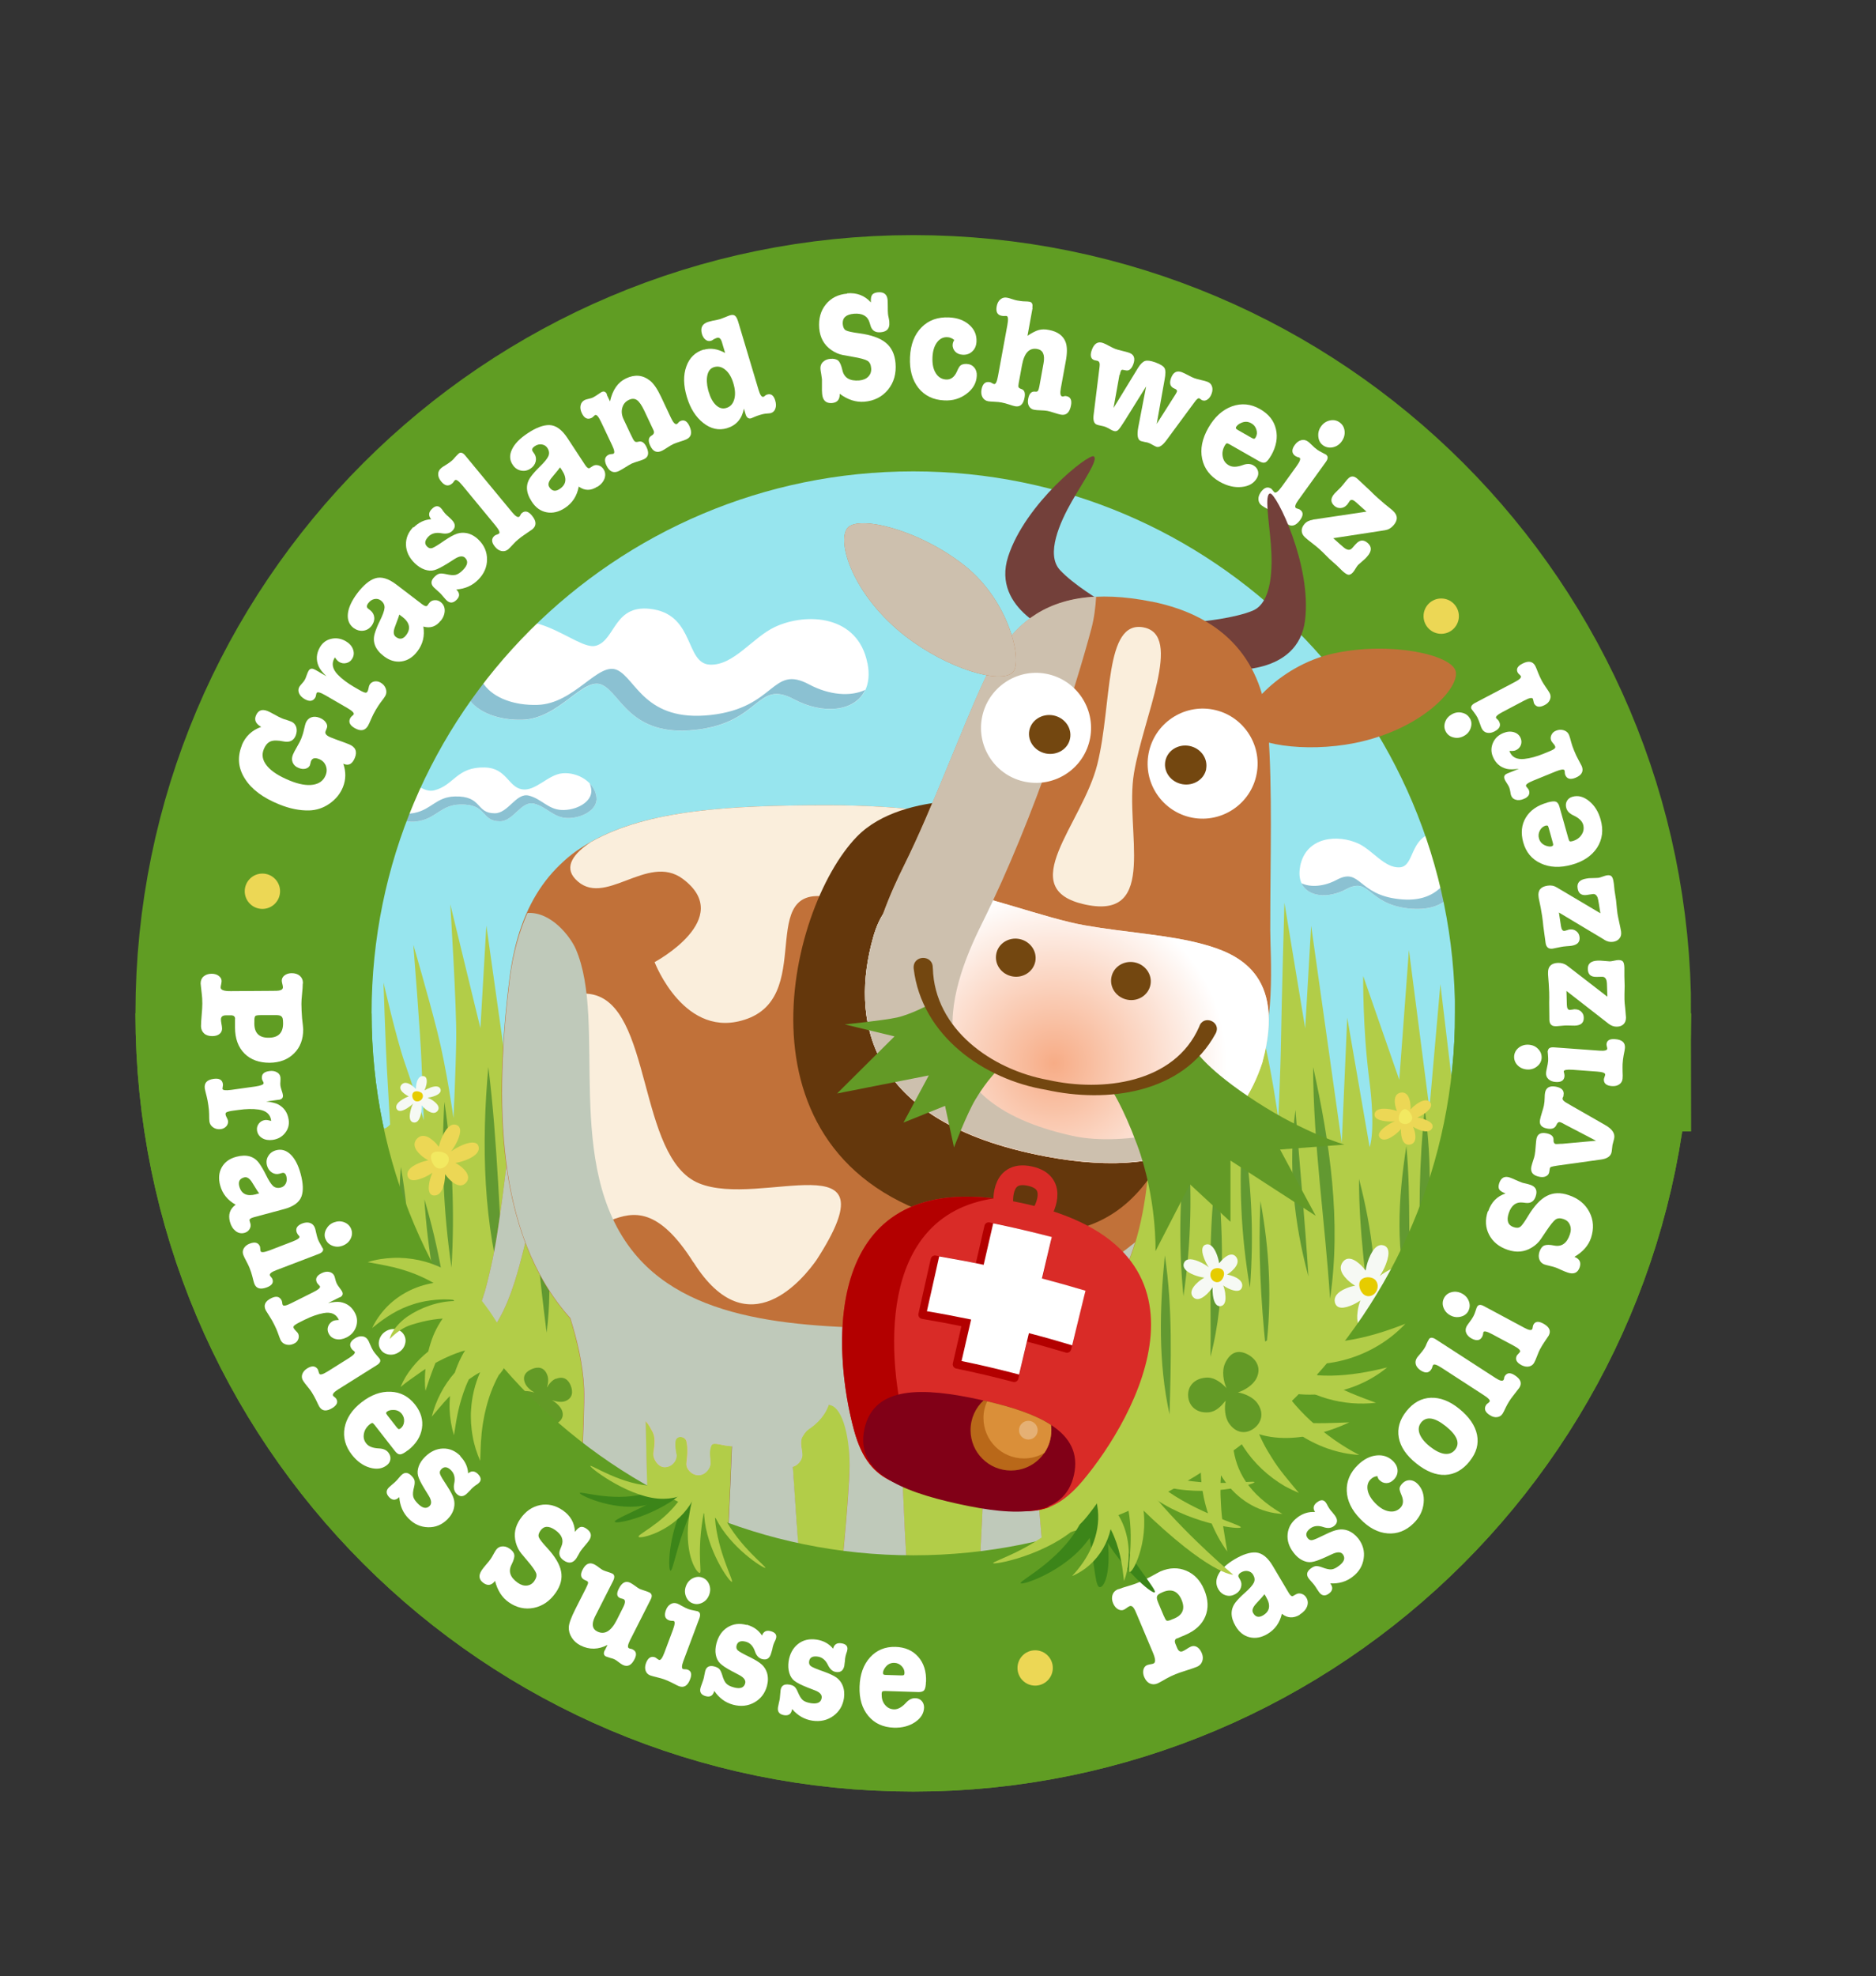 <svg xmlns="http://www.w3.org/2000/svg" xmlns:xlink="http://www.w3.org/1999/xlink" viewBox="0 0 198.61 209.11"><rect x="0" y="0" width="198.61" height="209.11" fill="#333333" stroke="none"/><defs><style>.cls-1{fill:#75443e;}.cls-2{fill:#96532d;}.cls-3{stroke:#b30000;stroke-linecap:round;stroke-linejoin:round;stroke-width:.91px;}.cls-3,.cls-4{fill:#b30000;}.cls-5{fill:#da8f39;}.cls-6{fill:#8bc1d2;}.cls-7{fill:#810017;}.cls-8{fill:#f5b79a;}.cls-9,.cls-10{fill:#fff;}.cls-11{fill:#e6cc00;}.cls-12{stroke:#d92b27;stroke-width:2.09px;}.cls-12,.cls-13,.cls-14{fill:none;}.cls-12,.cls-14,.cls-15{stroke-miterlimit:10;}.cls-16{fill:url(#Unbenannter_Verlauf_42);}.cls-16,.cls-17,.cls-18{mix-blend-mode:multiply;}.cls-19{fill:#639a26;}.cls-20{fill:#6d431a;}.cls-21{fill:#503d03;}.cls-22,.cls-15{fill:#734710;}.cls-17{fill:#bfc9ba;}.cls-23{isolation:isolate;}.cls-24{fill:#c17139;}.cls-25{fill:#f6f9f4;}.cls-10{opacity:.3;}.cls-26{fill:#b2cd48;}.cls-27{fill:#faeedc;}.cls-28{fill:#64370c;}.cls-18{fill:#cdc0ae;}.cls-29{fill:#ecd755;}.cls-30{fill:#d92b27;}.cls-31{fill:#629931;}.cls-32{fill:#f1d4bb;}.cls-33{fill:#73403a;}.cls-34{fill:#97e5ee;}.cls-14{stroke:#609d23;stroke-width:25px;}.cls-35{fill:#b96819;}.cls-36{fill:#f2e961;}.cls-37{fill:#3c8519;}.cls-15{stroke:#734710;stroke-width:1.32px;}</style><radialGradient id="Unbenannter_Verlauf_42" cx="-422.69" cy="112.51" fx="-422.69" fy="112.51" r="18.25" gradientTransform="translate(534.3)" gradientUnits="userSpaceOnUse"><stop offset="0" stop-color="#f7ac86"></stop><stop offset="1" stop-color="#fff"></stop></radialGradient></defs><g class="cls-23"><g id="Ebene_2"><g id="Grasland_diverse"><g id="Grasland_4_&#x192;"><circle id="Himmel" class="cls-34" cx="96.52" cy="107.57" r="62.52"></circle><g id="Wolken_Kopie_2"><path class="cls-9" d="M63.15,84.39c-.18-1.62-1.96-2.71-3.61-2.56-1.54.14-2.85,1.95-4.3,1.69-1.44-.26-1.61-2.25-3.91-2.31-3.01-.07-3.24,1.89-5.35,2.42-1.02.26-1.73-.68-2.71-.68-1.66,0-2.31.87-2.41,1.88-.11,1.12,1.51,2.48,3.62,2.03,1.77-.38,2.27-1.68,4.22-1.73,2.94-.08,2.18,1.78,4.23,1.78,1.44,0,2.26-2.2,3.6-1.87,1.34.33,2.03,1.45,3.46,1.52,1.51.07,3.31-.83,3.16-2.18Z"></path><path class="cls-6" d="M63.15,84.39c-.06-.57-.32-1.07-.71-1.48.08.2.13.4.16.62.15,1.36-1.66,2.26-3.16,2.18-1.43-.07-2.12-1.19-3.46-1.52-1.34-.33-2.16,1.87-3.6,1.87-2.05,0-1.29-1.86-4.23-1.78-1.95.05-2.45,1.35-4.22,1.73-1.28.28-2.38-.12-3.02-.73.28,1,1.74,1.98,3.57,1.58,1.77-.38,2.27-1.68,4.22-1.73,2.94-.08,2.18,1.78,4.23,1.78,1.44,0,2.26-2.2,3.6-1.87,1.34.33,2.03,1.45,3.46,1.52,1.51.07,3.31-.83,3.16-2.18Z"></path><path class="cls-9" d="M137.64,91.68c.63-3.21,4.05-3.39,6.16-2.42,1.51.69,2.78,2.62,4.39,2.52,1.6-.1,1.01-3.2,3.71-3.68,2.7-.48,2.53,2.04,3.88,2.42,1.35.39,4.72-3.59,7.59-.39,2.87,3.2.51,5.43-2.7,5.33-2.48-.07-4.05-2.91-5.31-2.33-1.27.58-1.86,3.49-6.24,3-4.39-.48-4.05-3.39-6.58-2.04-2.53,1.36-5.48.58-4.89-2.42Z"></path><path class="cls-6" d="M163.36,90.13c-.24-.26-.47-.47-.72-.64,2.4,3.01.1,5.08-2.99,4.98-2.48-.07-4.05-2.91-5.31-2.33-1.26.58-1.86,3.49-6.24,3-4.39-.48-4.05-3.39-6.58-2.04-1.32.71-2.76.83-3.74.36.68,1.46,2.83,1.66,4.75.63,2.53-1.36,2.19,1.55,6.58,2.04,4.39.48,4.98-2.42,6.24-3,1.27-.58,2.83,2.25,5.31,2.33,3.21.1,5.57-2.13,2.7-5.33Z"></path><path class="cls-9" d="M91.83,70.17c-1-5.09-6.42-5.38-9.76-3.84-2.39,1.1-4.41,4.15-6.95,4-2.54-.16-1.61-5.07-5.88-5.84-4.28-.77-4.01,3.23-6.15,3.84-2.14.61-7.49-5.69-12.04-.61-4.55,5.07-.8,8.6,4.28,8.45,3.93-.12,6.42-4.61,8.42-3.69,2.01.92,2.94,5.53,9.9,4.76,6.95-.77,6.42-5.38,10.43-3.23,4.01,2.15,8.69.92,7.76-3.84Z"></path><path class="cls-6" d="M51.04,67.71c.37-.42.75-.75,1.13-1.02-3.8,4.77-.15,8.05,4.74,7.9,3.93-.12,6.42-4.61,8.43-3.69,2,.92,2.94,5.53,9.9,4.76,6.95-.77,6.42-5.38,10.43-3.23,2.1,1.12,4.37,1.32,5.93.57-1.07,2.32-4.49,2.63-7.53,1-4.01-2.15-3.48,2.46-10.43,3.23-6.95.77-7.89-3.84-9.9-4.76-2.01-.92-4.49,3.57-8.42,3.69-5.08.15-8.83-3.38-4.28-8.45Z"></path></g><g id="Kreis_gesamt_Kopie_2"><g id="_5_Reiseportionen_Kopie_Kopie_2"><path class="cls-14" d="M166.54,107.23c0-38.58-31.27-69.85-69.85-69.85S26.84,68.65,26.84,107.23s31.27,69.85,69.85,69.85,69.85-31.28,69.85-69.85Z"></path></g></g><polygon id="Gras_unten" class="cls-26" points="31.46 132.36 153.84 131.55 135.66 165.77 41.22 164.14 31.46 132.36"></polygon><path id="Gras_re" class="cls-26" d="M82.54,107.68s1.79.34,4.01,5.43c1.2,2.74,2.22,6.11,2.22,6.11,0,0-.29-5.66-.39-8.49-.1-2.83.43-11.31.43-11.31,0,0,1.01,9.96,1.69,13.12.68,3.17,2.32,6.45,2.32,6.45,0,0-.19-3.39-.34-5.88-.14-2.49-1.21-9.16-1.21-9.16,0,0,2.22,6,3.09,8.49s2.03,6.11,2.03,6.11c0,0-.14-3.05-.24-6s-.87-12.56-.87-12.56c0,0,1.59,5.43,2.56,9.28.97,3.85,1.69,9.05,1.69,9.05,0,0,.24-4.87.29-8.37.05-3.51-.63-14.26-.63-14.26l3.19,13.12.63-10.86,3.24,22.97.58-13.24,2.37,13.69s.68-1.58-.05-7.24c-.7-5.44-.63-10.86-.63-10.86l3.82,10.98,2.85-11.99.34,15.05,2.75-19.23.19,21.04s.48-4.75,1.45-7.81c.97-3.05,2.95-8.15,2.95-8.15,0,0-1.88,12.9-1.69,19.46.02.67.02,1.33.01,1.99.51-1.12,1.11-2.74,1.39-4.65.54-3.74.36-7.6.36-7.6l1.51,4.54c-.09-1.89-.21-4.51-.27-6.16-.1-2.83.43-11.31.43-11.31,0,0,1.01,9.96,1.69,13.12.68,3.17,2.32,6.45,2.32,6.45,0,0-.19-3.39-.34-5.88-.14-2.49-1.21-9.16-1.21-9.16,0,0,2.22,6,3.09,8.49.87,2.49,2.03,6.11,2.03,6.11,0,0-.14-3.05-.24-6s-.87-12.56-.87-12.56c0,0,1.59,5.43,2.56,9.28.97,3.85,1.69,9.05,1.69,9.05,0,0,.24-4.87.29-8.37.05-3.51.36-14.43.36-14.43l2.2,13.29.63-10.86,3.24,22.97.58-13.24,2.37,13.69s.68-1.58-.05-7.24c-.7-5.44-.63-10.86-.63-10.86l3.82,10.98,1.02-13.73,2.17,16.79,1.16-13.18,1.79,14.99s.16-1.68,1.13-4.74c.97-3.05,1.66-5.27,1.66-5.27,0,0-.28,6.95-.08,13.51.19,6.56-1.26,12.9-1.26,12.9,0,0-10.69,5.52-20.01-.13-3.42-1.32-7.56-.34-13.91,1.7-7.38,2.37-15.94,1.56-21.09-1.57-8.5-3.28-14.35,0-14.35,0-1.4-5.88-.53-12.76-.87-15.61-.82-6.9-2.95-12.22-2.95-12.22Z"></path><g id="Gras_li"><path class="cls-26" d="M31.02,107.68s1.79.34,4.01,5.43c1.2,2.74,2.22,6.11,2.22,6.11,0,0-.05-.64-.15-3.47-.1-2.83.28-7.73.28-7.73,0,0,1.17,6.37,1.84,9.54.68,3.17,2.08,1.43,2.08,1.43,0,0-.19-3.39-.34-5.88-.14-2.49-.36-9.14-.36-9.14,0,0,1.37,5.97,2.24,8.46s2.03,6.11,2.03,6.11c0,0-.14-3.05-.24-6s-.87-12.56-.87-12.56c0,0,1.59,5.43,2.56,9.28.97,3.85,1.69,9.05,1.69,9.05,0,0,.24-4.87.29-8.37.05-3.51-.63-14.26-.63-14.26l3.19,13.12.63-10.86,3.24,22.97.58-13.24,2.37,13.69s.68-1.58-.05-7.24c-.7-5.44-.63-10.86-.63-10.86l3.82,10.98,2.85-11.99.34,15.05,2.75-19.23.19,21.04s.48-4.75,1.45-7.81c.97-3.05,2.95-8.15,2.95-8.15,0,0-1.88,12.9-1.69,19.46.02.67.02,1.33.01,1.99.51-1.12,1.11-2.74,1.39-4.65.54-3.74.36-7.6.36-7.6l1.51,4.54c-.09-1.89-.21-4.51-.27-6.16-.1-2.83.43-11.31.43-11.31,0,0,1.01,9.96,1.69,13.12.68,3.17,2.32,6.45,2.32,6.45,0,0-.19-3.39-.34-5.88-.14-2.49-1.21-9.16-1.21-9.16,0,0,2.22,6,3.09,8.49.87,2.49,2.03,6.11,2.03,6.11,0,0-.14-3.05-.24-6s-.87-12.56-.87-12.56c0,0,1.59,5.43,2.56,9.28.97,3.85,1.69,9.05,1.69,9.05,0,0,.24-4.87.29-8.37.05-3.51-.63-14.26-.63-14.26l3.19,13.12.63-10.86,3.24,22.97.58-13.24,2.37,13.69s.68-1.58-.05-7.24c-.7-5.44-.63-10.86-.63-10.86l3.82,10.98,2.85-11.99.34,15.05,2.75-19.23.19,21.04s.48-4.75,1.45-7.81c.97-3.05,2.95-8.15,2.95-8.15,0,0-1.88,12.9-1.69,19.46.19,6.56-1.26,12.9-1.26,12.9,0,0-10.69,5.52-20.01-.13-3.42-1.32-7.56-.34-13.91,1.7-7.38,2.37-15.94,1.56-21.09-1.57-8.5-3.28-14.35,0-14.35,0-1.4-5.88-.53-12.76-.87-15.61-.82-6.9-2.95-12.22-2.95-12.22Z"></path></g><g id="Halme_dunkel_Kopie_2"><path class="cls-31" d="M116.98,143.14c.77-5.28.62-10.51,1.74-15.74.28,5.27.38,10.79-1.74,15.74h0Z"></path><path class="cls-31" d="M114.62,134.24c-.55-5.63-.42-11.26.41-16.86.56,5.63.41,11.26-.41,16.86h0Z"></path><path class="cls-31" d="M113.82,142.7c-1.55-5.47-1.39-11.26-.5-16.83.5,5.66.32,11.15.5,16.83h0Z"></path><path class="cls-31" d="M109.39,141.02c-.69-5.45-1.29-10.76-1.31-16.26,1.4,5.29,2.01,10.81,1.31,16.26h0Z"></path><path class="cls-31" d="M105.01,137.43c-2.36-7.9-2.53-16.36-1.79-24.52,1.02,8.19,1.15,16.31,1.79,24.52h0Z"></path><path class="cls-31" d="M89.72,140.03c-2.31-4.89-2.03-10.48-1.74-15.74,1.11,5.24.77,10.48,1.74,15.74h0Z"></path><path class="cls-31" d="M92.35,143.57c-1.16-6.69-.54-13.51.72-20.14.3,3.39.05,6.76-.09,10.09-.17,2.97-.3,7.12-.63,10.05h0Z"></path><path class="cls-31" d="M94.74,140.19c-.95-5.53-1.21-11.1-.77-16.7.95,5.53,1.21,11.1.77,16.7h0Z"></path><path class="cls-31" d="M98.96,133.53c-.85-5.82-1.11-11.67-.75-17.53.86,5.82,1.1,11.67.75,17.53h0Z"></path><path class="cls-31" d="M99.25,142.66c-1.52-5.14-2.46-10.4-2.79-15.75,1.53,5.14,2.46,10.4,2.79,15.75h0Z"></path><path class="cls-31" d="M152.78,143.14c.7-5.11,1.05-10.63,1.74-15.74.69,5.26.34,10.81-1.74,15.74h0Z"></path><path class="cls-31" d="M150.42,134.24c-.24-5.66-.18-11.22.41-16.86.8,5.6.72,11.31-.41,16.86h0Z"></path><path class="cls-31" d="M149.39,138.1c-1.75-5.43-1.36-11.27-.5-16.83.53,5.66.12,11.16.5,16.83h0Z"></path><path class="cls-31" d="M125.29,137.16c-.55-5.63-.42-11.26.41-16.86.56,5.63.41,11.26-.41,16.86h0Z"></path><path class="cls-31" d="M123.82,149.67c-1.22-5.53-1.05-11.22-.5-16.83.84,5.6.65,11.19.5,16.83h0Z"></path><path class="cls-31" d="M145.19,141.02c-.51-5.35-1.34-10.86-1.31-16.26,1.36,5.27,2.17,10.85,1.31,16.26h0Z"></path><path class="cls-31" d="M140.81,137.43c-.53-8.22-1.77-16.27-1.79-24.52,1.77,8.03,3,16.32,1.79,24.52h0Z"></path><path class="cls-31" d="M128.15,143.57c.11-6.73-.35-13.44.72-20.14.56,6.69,1,13.6-.72,20.14h0Z"></path><path class="cls-31" d="M132.33,136.26c-.95-5.53-1.21-11.1-.77-16.7.95,5.53,1.21,11.1.77,16.7h0Z"></path><path class="cls-31" d="M138.52,135.07c-1.55-5.71-2.16-11.74-1.37-17.62.44,5.92,1.01,11.69,1.37,17.62h0Z"></path><path class="cls-31" d="M134.02,142.83c-.55-5.26-.82-10.45-.58-15.74.97,5.19,1.24,10.49.58,15.74h0Z"></path></g><g id="Halme_Kopie_2"><path class="cls-31" d="M65.46,143.14c.77-5.28.62-10.51,1.74-15.74.28,5.27.38,10.79-1.74,15.74h0Z"></path><path class="cls-31" d="M63.1,134.24c-.55-5.63-.42-11.26.41-16.86.56,5.63.41,11.26-.41,16.86h0Z"></path><path class="cls-31" d="M62.3,142.7c-1.55-5.47-1.39-11.26-.5-16.83.5,5.66.32,11.15.5,16.83h0Z"></path><path class="cls-31" d="M57.87,141.02c-.69-5.45-1.29-10.76-1.31-16.26,1.4,5.29,2.01,10.81,1.31,16.26h0Z"></path><path class="cls-31" d="M53.49,137.43c-2.36-7.9-2.53-16.36-1.79-24.52,1.02,8.19,1.15,16.31,1.79,24.52h0Z"></path><path class="cls-31" d="M38.2,140.03c-2.31-4.89-2.03-10.48-1.74-15.74,1.11,5.24.77,10.48,1.74,15.74h0Z"></path><path class="cls-31" d="M40.83,143.57c-1.16-6.69-.54-13.51.72-20.14.3,3.39.05,6.76-.09,10.09-.17,2.97-.3,7.12-.63,10.05h0Z"></path><path class="cls-31" d="M43.21,140.19c-.95-5.53-1.21-11.1-.77-16.7.95,5.53,1.21,11.1.77,16.7h0Z"></path><path class="cls-31" d="M47.8,134.13c-.85-5.82-1.11-11.67-.75-17.53.86,5.82,1.1,11.67.75,17.53h0Z"></path><path class="cls-31" d="M47.72,142.66c-1.52-5.14-2.46-10.4-2.79-15.75,1.53,5.14,2.46,10.4,2.79,15.75h0Z"></path><path class="cls-31" d="M101.25,143.14c.7-5.11,1.05-10.63,1.74-15.74.69,5.26.34,10.81-1.74,15.74h0Z"></path><path class="cls-31" d="M98.89,134.24c-.24-5.66-.18-11.22.41-16.86.8,5.6.72,11.31-.41,16.86h0Z"></path><path class="cls-31" d="M98.09,142.7c-1.75-5.43-1.36-11.27-.5-16.83.53,5.66.12,11.16.5,16.83h0Z"></path><path class="cls-31" d="M73.54,136.15c-.55-5.63-.42-11.26.41-16.86.56,5.63.41,11.26-.41,16.86h0Z"></path><path class="cls-31" d="M72.58,138.94c-1.15-3.62-.93-7.44-.33-11.16.8,3.7.56,7.42.33,11.16h0Z"></path><path class="cls-31" d="M92.99,152.92c-.47-9.35-1.03-18.8-.65-28.16.99,9.32,1.55,18.82.65,28.16h0Z"></path><path class="cls-31" d="M89.28,137.43c-.53-8.22-1.77-16.27-1.79-24.52,1.77,8.03,3,16.32,1.79,24.52h0Z"></path><path class="cls-31" d="M76.62,143.57c.11-6.73-.35-13.44.72-20.14.56,6.69,1,13.6-.72,20.14h0Z"></path><path class="cls-31" d="M79.01,140.19c-.95-5.53-1.21-11.1-.77-16.7.95,5.53,1.21,11.1.77,16.7h0Z"></path><path class="cls-31" d="M83.85,133.61c-1.55-5.71-2.16-11.74-1.37-17.62.44,5.92,1.01,11.69,1.37,17.62h0Z"></path><path class="cls-31" d="M82.38,143.84c-.55-5.26-.82-10.45-.58-15.74.97,5.19,1.24,10.49.58,15.74h0Z"></path></g><g id="Body_Kopie_2"><path class="cls-2" d="M86.58,134.6s-2.87,4-3.13,10.2c-.15,3.4,1.46,24.4,1.46,24.4h-8.18s1.07-20.6.87-23.4c-.2-2.8-2.35-2.2-4.15-2-1.8.2,1-10.8,1-10.8l12.13,1.6Z"></path><path class="cls-24" d="M62.28,89.38c-4.1,2.6-4.83,7.92-4.81,12.38.28,4.74.35,9.53.13,14.3-.22,4.77-.7,9.55-1.7,14.29-1.13,4.41-2.34,10.82-6.85,13.07,0,0,.14-.09.14-.09-.69.39-1.37.8-2.08,1.17-.7.38-1.41.75-2.14,1.1.52-.62,1.06-1.21,1.6-1.79.59-.61,1.15-1.27,1.8-1.8,1.68-1.18,2.39-3.53,3-5.48.59-2.19,1.06-4.46,1.39-6.75,1.39-9.28,2.01-18.69,3.08-28.07.38-4.6,1.81-10.32,6.42-12.33h0Z"></path><path class="cls-17" d="M62.28,89.38c-4.1,2.6-4.83,7.92-4.81,12.38.28,4.74.35,9.53.13,14.3-.22,4.77-.7,9.55-1.7,14.29-1.13,4.41-2.34,10.82-6.85,13.07,0,0,.14-.09.14-.09-.69.39-1.37.8-2.08,1.17-.7.38-1.41.75-2.14,1.1.52-.62,1.06-1.21,1.6-1.79.59-.61,1.15-1.27,1.8-1.8,1.68-1.18,2.39-3.53,3-5.48.59-2.19,1.06-4.46,1.39-6.75,1.39-9.28,2.01-18.69,3.08-28.07.38-4.6,1.81-10.32,6.42-12.33h0Z"></path><path class="cls-1" d="M35.67,146.45s4.08-.94,7.51-2.11c3.41-1.15,5.44-2.46,5.44-2.46l1.28,1.05s-.43,4.04-4.97,5.2c-5.81,1.5-9.26-1.68-9.26-1.68Z"></path><path class="cls-24" d="M121.79,107.01c0,20.6,3.33,41.66-35.86,41.66-33.07,0-34.53-24.67-32-45.06,2.08-16.77,14.88-18.4,33.73-18.4s34.13,4.9,34.13,21.8Z"></path><path class="cls-8" d="M87.83,148.25s-2.43-.42-6.45-2.89c-2.48-1.52-6.28-4.23-9.24-4.37-2.96-.14-6.49,2.04-6.49,2.04.23,2.61.59,5.34,2.61,7.29.24.23.33.3.79,1.14.46.83.13,1.89.11,2.4-.02.51.48,1.39,1.18,1.39s1.27-.57,1.27-1.27c0,0-.33-1.42,0-1.76.32-.35.96-.13,1.05.3.19.84.07,1.69,0,2.31-.07.61.57,1.27,1.27,1.27s1.26-.7,1.27-1.27c0-.58-.18-1.15.06-1.81.16-.47.85-.14,1.77-.03.84.11,1.66-.03,1.85.63.13.48,0,.81-.03,1.27-.02.45.51,1.2,1.21,1.2s1.29-.72,1.27-1.27c-.02-.55-.31-1.12-.02-1.84.13-.33.82-.55,1.03-.32.21.22.06.86.05,1.32-.02.45.57,1.27,1.27,1.27s1.24-.72,1.27-1.27c.03-.55-.34-1.38.03-2,.37-.62.59-.72.84-.9,1.84-1.32,2.02-2.85,2.02-2.85Z"></path><path class="cls-24" d="M58.2,134s3.33,6.74,3.6,12.93c.15,3.4-1,22.27-1,22.27h8.07s-.73-20.6-.53-23.4c.2-2.8,2.78-2.73,4.93-2,1.72.58,5.65,3.07,6.11,1.93.61-1.49-4.27-15.53-4.27-15.53l-16.91,3.8Z"></path><path class="cls-24" d="M87,148.67c1.67.04,2.93-.67,2.93,6.33,0,3.4-1.15,14.2-1.15,14.2h7.4s-.93-15.87-.74-18.67c.2-2.8,2.93-3.1,5.15-3.73,2.13-.6-1.22-10.6-1.22-10.6,0,0-25.5-.9-29.13,2.6-2.69,2.59,10.33,9.73,16.75,9.87Z"></path><path class="cls-24" d="M116.5,138.4c-3.4,3.65-6.64,7.73-6.73,16.6-.03,3.4,1.15,14.2,1.15,14.2h-7.4s.94-15.87.74-18.67c-.2-2.8-2.13-4.06-6.36-3-2.15.54,2.42-11.33,2.42-11.33l16.18,2.2Z"></path><path class="cls-22" d="M110.53,165.26c-.41-.05-1.4-.06-3.04.25-1.82.34-3.19.79-3.77,1-.08.96-.2,2.7-.2,2.7h7.37s0-1.18-.36-3.95Z"></path><path class="cls-22" d="M95.93,165.26c-.42-.05-1.5-.06-3.14.25-1.82.34-3.12.8-3.71,1.02-.13,1.15-.26,2.68-.26,2.68h7.36s0-1.21-.25-3.95Z"></path><path class="cls-21" d="M84.66,165.26c-.41-.05-2.26.01-3.9.31-1.82.34-3.27.74-3.85.95-.13,1.15-.18,2.68-.18,2.68h8.18s0-1.21-.25-3.95Z"></path><path class="cls-22" d="M68.74,165.26c-.41-.05-2.26.01-3.9.31-1.82.34-3.27.74-3.85.95-.12,1.15-.18,2.68-.18,2.68h8.18s0-1.21-.25-3.95Z"></path><path class="cls-27" d="M73.42,133.6c-7.47-11.84-10.66,2.14-15.66-6.67-5.01-8.81-1.85-22.73,4.75-21.74,6.6,1,4.92,17.32,11.48,20.02,6.56,2.71,20.9-4.91,12.44,8.14-1.23,1.73-7.19,9.45-13,.24Z"></path><path class="cls-27" d="M62.61,89.07c5.94-3.35,14.55-3.86,25.05-3.86,15.11,0,27.89,3.16,32.39,13.11-1.82,5.21-5.09,9.79-10.95,10.29-14.2,1.2-13.87-11.56-20.2-13.4-9.48-2.76-2.32,9.88-9.8,12.6-6.6,2.4-9.8-6-9.8-6,0,0,8.6-4.6,3-8.8-3.78-2.83-8.37,3.24-11.4,0-1.22-1.31-.18-2.7,1.7-3.94Z"></path><path class="cls-17" d="M120.19,131.4c-1.14,3.81-3.05,7.23-6.23,9.98-2.31,3.09-4.12,7.03-4.19,13.62-.02,2.06.41,6.81.75,10.26,0,0,.01,0,.02,0,.22,1.73.3,2.84.33,3.43.03.32.05.51.05.51h-.03s-7.37,0-7.37,0c0,0,0,0,0,0h0s.94-15.87.74-18.67c-.14-1.89-1.09-3.06-2.99-3.3-1.3.29-2.7.52-4.16.73-.9.51-1.56,1.26-1.66,2.58-.14,2.01.29,10.69.56,15.47.18,2.21.19,3.2.19,3.2h-7.36s0,0,0,0h-.05s1.15-10.8,1.15-14.2-.91-6.33-2.21-6.33c-.18.54-.65,1.53-1.91,2.43-.26.18-.47.28-.84.9-.38.62,0,1.45-.03,2-.02.47-.44,1.05-1.01,1.2.23,3.58.5,7.33.7,10.05.01,0,.03,0,.04,0,.24,2.61.25,3.81.25,3.92v.02h0s-8.18,0-8.18,0h0s0-.02,0-.03c0-.09.02-.62.07-1.27.14-2.78.47-9.5.67-14.86-.14-.01-.28-.02-.43-.04-.93-.12-1.61-.44-1.77.03-.24.67-.06,1.24-.06,1.81,0,.57-.57,1.27-1.27,1.27s-1.34-.65-1.27-1.27c.07-.62.19-1.47,0-2.31-.09-.43-.73-.65-1.05-.3-.33.35,0,1.76,0,1.76,0,.7-.57,1.27-1.27,1.27s-1.21-.88-1.18-1.39c.02-.51.35-1.57-.11-2.4-.41-.76-.52-.9-.72-1.08.07,4.41.27,10.79.4,14.87h0c.25,2.74.25,3.95.25,3.95h-8.18s0,0,0,0c0,0,.01-.15.03-.42.01-.34.04-.82.08-1.34.28-4.76,1.02-17.75.9-20.51-.11-2.57-.75-5.22-1.46-7.46-8.01-8.95-7.97-23.26-6.41-35.87.34-2.72.99-5.01,1.87-7,2.53-.16,4.56,2.54,5.11,3.8,3.4,7.8-1.44,22.88,6.2,32.2,6.4,7.8,19,7.85,29.8,8,10.22.14,18.95-5.68,23.28-9.2Z"></path><path class="cls-20" d="M106.62,85.21s-10.84-1.46-15.78,3.61c-7.3,7.51-13.74,34.21,10.46,40.18,13.8,3.4,21.48.2,25.4-19,1.79-8.75-.35-21.32-20.08-24.79Z"></path></g><g id="Blumen_Kopie_2"><path class="cls-29" d="M150.86,118.46c-.27-.1-.56-.17-.82-.2.26-.11.55-.27.81-.46.73-.53.78-.93.53-1.19-.25-.26-.71-.28-1.45.25-.23.17-.44.36-.6.54.02-.24,0-.5-.04-.76-.15-.86-.56-1.1-1-1.02s-.74.44-.59,1.3c.04.23.11.45.19.64-.27-.1-.59-.17-.92-.21-.95-.12-1.36.13-1.44.49-.08.36.18.69,1.14.8.35.04.7.05,1.01.01-.32.12-.67.31-.99.55-.77.56-.83.96-.58,1.22.25.26.72.27,1.49-.29.29-.21.54-.44.72-.66-.02.22,0,.47.04.72.14.78.51,1,.91.93s.68-.4.54-1.19c-.04-.25-.12-.49-.22-.7.19.12.42.23.66.33.78.29,1.19.15,1.36-.15.17-.3.03-.65-.75-.94Z"></path><path class="cls-36" d="M149.5,118.21c-.06-.33-.43-.9-.82-.84s-.65.76-.59,1.09.42.54.81.47.66-.39.6-.72Z"></path><path class="cls-29" d="M45.98,126.5c.43.02.85-.32,1.06-1.34.06-.32.09-.63.09-.91.16.24.36.48.6.69.74.66,1.27.59,1.61.21s.35-.92-.39-1.58c-.23-.21-.49-.38-.74-.51.36-.05.77-.17,1.18-.33,1.1-.45,1.39-.96,1.28-1.39-.11-.44-.58-.63-1.67-.19-.46.19-.9.44-1.24.69.23-.31.46-.68.65-1.08.5-1.09.33-1.59-.11-1.73-.43-.15-.96.12-1.46,1.21-.18.38-.3.77-.38,1.12-.16-.22-.34-.43-.56-.62-.81-.73-1.4-.64-1.77-.23s-.39,1,.43,1.73c.25.22.52.41.78.54-.3.06-.64.15-.97.29-1.05.43-1.33.93-1.22,1.37.11.44.56.64,1.61.21.38-.15.73-.35,1.02-.55-.13.3-.25.64-.32,1-.2,1.02.07,1.39.51,1.41Z"></path><path class="cls-36" d="M46.1,123.49c-.31-.28-.68-1.05-.35-1.42s1.23-.2,1.54.08.3.8-.03,1.17-.85.44-1.16.16Z"></path><path class="cls-19" d="M58.87,145.88c-.42.16-.75.56-.97.95.14-.42.2-.94.03-1.35-.31-.8-.94-.88-1.57-.63s-1.1.7-.78,1.5c.16.42.63.8,1.01,1.01-.42-.14-1.12-.24-1.53-.07-.8.31-.75.88-.5,1.52s.61,1.09,1.41.78c.42-.16.93-.52,1.15-.91-.14.42-.2.94-.03,1.35.31.8.88,1.02,1.51.77s1.21-.76.89-1.56c-.16-.42-.68-.87-1.06-1.08.42.14,1,.27,1.42.1.8-.31.82-1.01.57-1.64-.25-.63-.74-1.03-1.54-.72Z"></path><path class="cls-25" d="M144.36,140.59c.49.09.96-.29,1.13-1.56.05-.39.06-.78.03-1.13.2.31.46.63.76.92.97.94,1.65.91,2.04.45s.36-1.17-.67-2.08c-.31-.28-.64-.51-.95-.68.43-.05.92-.17,1.42-.36,1.37-.53,1.69-1.17,1.49-1.72-.2-.54-.83-.78-2.14-.22-.54.23-1.03.52-1.4.82.25-.36.48-.8.66-1.27.49-1.28.24-1.84-.27-1.98-.5-.14-1.06.19-1.54,1.41-.17.43-.28.87-.34,1.26-.18-.24-.39-.48-.63-.69-.87-.77-1.45-.67-1.79-.22s-.35,1.07.48,1.88c.26.25.55.47.83.63-.31.05-.65.15-.98.29-1.02.43-1.28.97-1.17,1.47.12.5.57.78,1.63.37.39-.15.76-.35,1.07-.57-.13.35-.24.75-.29,1.17-.17,1.22.16,1.72.64,1.8Z"></path><path class="cls-11" d="M144.32,136.93c-.35-.34-.59-1.05-.26-1.46s1.13-.4,1.5-.07.4.97.05,1.4-.93.48-1.29.13Z"></path><path class="cls-25" d="M129.72,136.89c-.04-.31-.12-.61-.22-.87.23.17.5.32.79.43.79.3,1.12.1,1.21-.28.08-.37-.11-.77-.87-1.09-.25-.1-.5-.17-.73-.21.21-.12.42-.28.61-.47.61-.59.61-1.06.36-1.39s-.69-.41-1.33.16c-.18.16-.33.33-.47.51-.04-.29-.13-.62-.25-.94-.35-.91-.77-1.15-1.14-1.05-.38.1-.57.52-.2,1.47.13.35.31.68.49.94-.28-.22-.64-.44-1.04-.61-.97-.41-1.44-.24-1.59.17-.15.41.09.88,1.11,1.27.37.14.73.23,1.05.27-.23.13-.48.3-.7.5-.76.68-.79,1.2-.5,1.54s.79.36,1.51-.34c.22-.22.42-.45.57-.68-.02.26-.01.54.03.84.12.94.47,1.22.83,1.15.36-.06.6-.43.47-1.33Z"></path><path class="cls-11" d="M129.28,135.5c.26-.25.44-.78.19-1.08s-.84-.29-1.11-.05-.3.72-.04,1.04.69.36.96.1Z"></path><path class="cls-25" d="M45.55,115.1c-.23.08-.44.18-.61.28.09-.19.16-.42.21-.65.11-.63-.08-.85-.37-.86-.29-.01-.56.19-.69.8-.04.2-.06.39-.06.57-.12-.14-.27-.27-.44-.39-.53-.37-.87-.31-1.08-.07s-.21.57.31.96c.14.11.29.2.45.28-.21.07-.44.18-.66.32-.63.39-.74.73-.62.99.13.27.46.35,1.12-.06.24-.15.46-.32.63-.5-.13.24-.23.54-.3.86-.17.78.03,1.1.35,1.15.32.05.64-.19.79-1,.05-.29.07-.58.05-.82.13.15.29.31.47.45.61.47,1,.42,1.22.15s.16-.64-.46-1.08c-.19-.14-.4-.25-.59-.32.19-.02.41-.07.62-.14.68-.22.84-.52.74-.78-.1-.26-.4-.39-1.06-.16Z"></path><path class="cls-11" d="M44.58,115.62c-.23-.16-.64-.22-.83,0s-.1.66.12.83.57.12.77-.12.17-.56-.06-.73Z"></path></g><path id="Kreis_unten" class="cls-14" d="M26.84,107.23c0,38.58,31.27,69.85,69.85,69.85s69.85-31.28,69.85-69.85"></path><g id="Typo_2"><circle class="cls-13" cx="96.69" cy="107.23" r="75.32" transform="translate(-41.52 65.47) rotate(-31.15)"></circle><path class="cls-9" d="M24.89,107.82c0-.26-.15-.39-.47-.38h-.5c-.35,0-.53.15-.53.44,0,.11.02.26.05.43.04.21.07.39.07.53,0,.24-.09.43-.28.58-.19.15-.45.22-.77.22-.35,0-.64-.09-.85-.28-.21-.19-.32-.44-.33-.75,0-.27.02-.67.07-1.2.05-.53.07-.93.07-1.2,0-.41-.02-.76-.06-1.04l-.08-.71c-.02-.19-.03-.32-.04-.39,0-.31.1-.56.31-.74s.49-.29.85-.29c.3,0,.55.07.75.22.2.15.31.33.31.55,0,.09-.02.21-.05.36-.04.15-.05.26-.05.33,0,.26.36.39,1.09.38l4.43-.03c.34,0,.56-.01.66-.03.28-.05.42-.17.41-.36,0-.08-.02-.19-.06-.34-.04-.15-.06-.27-.06-.35,0-.22.1-.41.3-.56s.45-.23.75-.23c.35,0,.64.09.86.28.22.19.33.44.33.75v.04s-.02.04-.02.06c0,.23-.02.58-.07,1.05-.05.47-.07.83-.07,1.07,0,.46.03.96.07,1.51.08.69.12,1.08.12,1.18,0,1.05-.31,1.9-.97,2.55-.65.65-1.52.98-2.59.99-1.11,0-2-.32-2.66-.98-.66-.66-.99-1.57-1-2.72,0-.1,0-.28,0-.55v-.4ZM27.61,107.42c-.3,0-.49.03-.56.08-.07.05-.11.18-.12.39v.23c-.06,1.13.44,1.7,1.51,1.69,1.03,0,1.54-.52,1.53-1.54,0-.25-.02-.42-.05-.52-.05-.17-.19-.28-.39-.31-.11-.02-.27-.03-.49-.02h-1.44Z"></path><path class="cls-9" d="M29.53,116.37l-1.35.19c.56.06.98.16,1.26.3.64.34,1.01.88,1.12,1.63.08.52-.05.99-.38,1.4-.32.41-.76.65-1.31.73-.43.06-.81,0-1.12-.19-.31-.19-.49-.46-.54-.81-.04-.27.03-.51.19-.72.16-.21.38-.34.66-.38.15-.02.36.01.64.1v-.09c-.1-.64-.54-1.01-1.32-1.12-.63-.09-1.33-.07-2.11.04l-.6.08c-.38.05-.62.12-.72.19-.06.05-.08.12-.07.21.01.08.05.2.13.34.07.14.12.25.13.33.03.21-.03.4-.17.57-.15.17-.34.27-.57.31-.31.04-.58-.01-.82-.17-.24-.16-.37-.37-.41-.63-.02-.14-.03-.41-.03-.81,0-.24-.03-.54-.08-.9-.05-.36-.11-.68-.18-.95-.12-.45-.18-.73-.2-.83-.08-.59.23-.93.94-1.03.59-.08.92.1.98.56.01.08,0,.16-.02.27-.02.1-.03.17-.03.22.02.16.33.2.92.12l2.57-.36c.6-.09.89-.21.87-.37,0-.04-.03-.11-.09-.21-.05-.1-.08-.18-.09-.24-.06-.46.19-.73.77-.81.32-.05.59,0,.81.12.22.12.35.3.38.54.01.09.01.23,0,.41-.02.18-.02.34,0,.49.02.11.06.28.13.49.07.21.12.37.13.48.04.29-.1.46-.43.51Z"></path><path class="cls-9" d="M24.34,129.28c-.2-.76,0-1.36.61-1.8-.85-.47-1.4-1.15-1.64-2.04-.2-.73-.14-1.37.17-1.92.31-.55.82-.92,1.53-1.11,1.08-.29,1.9-.06,2.44.7.23.33.46.71.68,1.16.3.62.56,1.03.78,1.23.22.19.5.25.83.16.24-.06.41-.21.52-.43.11-.22.13-.47.06-.74-.08-.31-.23-.43-.45-.37-.07.02-.14.04-.22.06l-.06.02c-.29.08-.56.03-.81-.13-.25-.16-.42-.41-.51-.73-.1-.37-.06-.71.13-1.01.18-.31.46-.51.83-.61.56-.15,1.07,0,1.53.44.46.44.82,1.13,1.07,2.06.27,1,.3,1.79.09,2.38-.23.63-.85,1.08-1.86,1.35l-3.2.86c-.33.09-.48.21-.44.35.02.07.04.14.06.21,0,.03.02.06.03.1.06.21.02.42-.1.61-.12.19-.3.32-.53.38-.33.09-.65.03-.93-.19s-.49-.54-.6-.96ZM27.1,126.37l.34-.09c-.06-.05-.3-.42-.72-1.11-.28-.47-.57-.66-.87-.58-.48.13-.65.44-.52.94.22.82.81,1.1,1.76.85Z"></path><path class="cls-9" d="M34.18,132.09c.1.25-.05.45-.44.6l-4.5,1.72c-.51.19-.73.38-.67.55.01.04.06.09.13.18.07.08.12.15.14.21.14.38-.05.67-.57.87-.7.27-1.15.14-1.35-.39-.03-.09-.11-.35-.21-.78-.07-.26-.16-.56-.29-.88-.06-.16-.17-.39-.33-.69s-.27-.52-.33-.68c-.09-.24-.08-.47.05-.7.13-.22.33-.39.62-.5.57-.22.93-.11,1.1.32l.04.38s.01.07.02.1c.06.16.37.13.93-.08l2.42-.93c.57-.22.82-.4.76-.55-.01-.03-.07-.1-.17-.21-.05-.08-.09-.15-.11-.2-.16-.43.03-.75.59-.97.3-.11.57-.13.81-.05s.41.25.51.5c.04.1.08.25.12.45.07.33.14.59.21.78.06.15.15.34.29.57.13.23.2.35.21.38ZM34.45,131.1c-.13-.33-.1-.67.08-1.02.18-.34.45-.59.82-.73.38-.14.75-.15,1.1-.01.35.14.6.38.73.72s.11.68-.06,1.02c-.17.34-.45.58-.83.73-.38.15-.75.15-1.1.01-.36-.14-.6-.38-.73-.72Z"></path><path class="cls-9" d="M35.95,137.28l-1.22.61c.55-.12.98-.16,1.29-.11.71.12,1.24.51,1.58,1.19.24.47.26.96.09,1.45-.18.49-.51.86-1.01,1.11-.39.19-.76.25-1.12.17-.36-.08-.61-.28-.77-.6-.12-.24-.14-.49-.05-.74.09-.25.26-.44.5-.57.13-.07.35-.1.64-.11l-.04-.08c-.29-.58-.82-.79-1.59-.65-.62.12-1.29.35-1.99.7l-.54.27c-.34.17-.55.31-.62.41-.04.06-.04.14,0,.22.04.08.12.17.23.29.12.11.19.2.23.27.09.19.1.39.02.6-.08.21-.23.37-.45.47-.28.14-.56.17-.83.1-.27-.07-.47-.23-.59-.47-.06-.13-.16-.38-.29-.76-.08-.23-.2-.51-.36-.83-.16-.33-.32-.61-.47-.84-.25-.39-.4-.63-.45-.72-.27-.53-.08-.96.56-1.28.54-.27.9-.19,1.11.22.03.07.06.15.07.26,0,.1.02.17.05.22.07.15.38.09.91-.18l2.32-1.16c.54-.27.78-.48.71-.63-.02-.03-.07-.09-.15-.17-.08-.08-.14-.15-.16-.2-.21-.41-.05-.75.48-1.01.29-.14.55-.19.8-.14.25.05.43.18.54.39.04.09.08.22.12.39s.09.33.16.47c.05.1.14.24.28.42.14.18.23.32.28.41.13.27.05.47-.25.62Z"></path><path class="cls-9" d="M40.2,143.79c.14.23.04.45-.31.67l-4.08,2.56c-.46.29-.64.51-.55.67.02.03.07.08.16.15.08.06.15.13.18.18.21.34.08.66-.39.96-.63.4-1.1.36-1.4-.12-.05-.08-.17-.32-.36-.73-.12-.25-.27-.51-.45-.81-.09-.15-.25-.35-.46-.61-.21-.26-.37-.46-.45-.6-.14-.22-.17-.45-.09-.69.08-.24.25-.45.51-.61.51-.32.89-.29,1.14.1l.12.37s.02.07.04.09c.09.15.39.06.9-.26l2.2-1.38c.51-.32.73-.55.64-.69-.02-.02-.08-.08-.21-.18-.07-.07-.12-.13-.15-.18-.24-.39-.11-.75.39-1.06.27-.17.53-.24.79-.21.25.03.45.16.59.39.06.09.12.23.2.42.13.31.25.55.36.73.09.14.22.31.39.5.17.2.27.31.28.33ZM40.28,142.77c-.19-.3-.23-.64-.12-1.01.11-.37.33-.66.66-.87.34-.22.7-.29,1.08-.23.37.07.66.25.85.56.19.31.24.65.13,1.01-.1.37-.33.66-.67.87-.34.22-.7.29-1.08.23-.38-.07-.66-.25-.85-.56Z"></path><path class="cls-9" d="M43.17,153.47c-.35.28-.62.42-.8.43-.18.01-.36-.1-.54-.33l-2.16-2.77c-.11-.14-.19-.21-.24-.22-.06-.01-.14.03-.26.12-.35.28-.57.61-.64,1-.08.39,0,.74.25,1.05.25.32.7.49,1.34.52.45.02.78.16.99.43.18.23.25.47.22.72s-.16.46-.38.63c-.49.38-1.09.46-1.81.25-.72-.21-1.34-.67-1.88-1.35-.7-.9-.96-1.85-.78-2.86.19-1.01.78-1.91,1.79-2.7,1.02-.79,2.05-1.17,3.09-1.12,1.04.04,1.9.5,2.58,1.36.63.8.87,1.64.73,2.52-.14.88-.63,1.66-1.49,2.33ZM40.98,149.37c-.05.04-.08.08-.1.13-.02.05.03.14.14.28l.99,1.27c.09.11.16.17.21.18.05,0,.11-.02.19-.08.22-.17.34-.41.37-.71.03-.3-.05-.57-.23-.81-.24-.3-.56-.45-.97-.43-.26,0-.46.07-.6.17Z"></path><path class="cls-9" d="M48.73,154.1c.52.53.8,1.13.83,1.81.35-.3.7-.27,1.04.07.34.35.38.66.11.93-.09.09-.21.18-.35.26-.16.12-.3.23-.42.35-.02.02-.08.09-.17.19-.1.1-.19.18-.26.26l-.04.04c-.4.4-.78.42-1.14.05-.26-.26-.34-.63-.24-1.1.12-.57,0-1.03-.32-1.36-.39-.4-.74-.44-1.04-.14-.16.16-.21.33-.14.53.06.19.32.62.76,1.28.35.54.58.97.68,1.3.1.33.11.66.03,1.01-.1.44-.34.84-.7,1.2-.58.57-1.25.85-2.04.83-.78-.02-1.47-.32-2.06-.92-.6-.6-.92-1.36-.99-2.27-.36.36-.71.37-1.05.03-.36-.37-.38-.72-.05-1.05.08-.08.2-.18.37-.33.17-.14.3-.25.37-.33.07-.07.17-.17.29-.32.12-.15.22-.25.29-.32.34-.34.7-.32,1.08.07.18.18.29.35.32.51.03.16.02.38-.05.66-.12.45-.15.79-.09,1.02.05.23.22.48.5.76.49.49.9.57,1.24.23.23-.23.2-.59-.1-1.08l-.45-.73c-.37-.6-.59-1.05-.68-1.37-.08-.31-.06-.65.07-1.01.13-.36.36-.7.68-1.01.57-.56,1.2-.85,1.89-.87.69-.02,1.31.25,1.85.79Z"></path><path class="cls-9" d="M59.58,159.82c.82.57,1.25,1.33,1.29,2.28.22-.3.42-.47.6-.52.18-.04.39.02.63.19.5.35.59.76.26,1.24-.09.13-.24.32-.44.55-.2.24-.35.42-.44.55-.06.08-.13.2-.21.36-.09.16-.16.28-.21.36l-.04.07c-.36.52-.81.59-1.34.22-.45-.31-.57-.71-.37-1.18l.13-.32c.27-.65.05-1.22-.67-1.72-.68-.47-1.2-.44-1.56.08-.19.27-.24.5-.16.7.08.2.37.57.87,1.11.84.91,1.34,1.74,1.48,2.49.15.75-.04,1.5-.56,2.25-.61.88-1.39,1.42-2.32,1.61s-1.83-.01-2.67-.6c-.7-.49-1.18-1.24-1.44-2.25-.36.47-.76.54-1.21.23-.51-.36-.57-.81-.19-1.38.13-.18.28-.37.45-.57.23-.26.39-.46.49-.61.07-.1.16-.25.28-.47.12-.22.21-.37.28-.47.16-.23.37-.36.64-.38.27-.03.54.05.81.24.3.21.46.43.49.67.03.24-.07.57-.29,1.01-.37.72-.15,1.36.66,1.93.33.23.66.33.98.29.32-.04.58-.2.77-.48.21-.31.28-.58.19-.83-.09-.25-.39-.69-.93-1.32l-.63-.75c-.27-.33-.47-.72-.59-1.17-.24-.87-.08-1.7.47-2.5.56-.81,1.26-1.29,2.09-1.46.83-.17,1.64.02,2.41.55Z"></path><path class="cls-9" d="M64.04,174.62l.28-.56c-.97.51-1.92.53-2.86.06-.39-.2-.71-.48-.93-.83-.23-.36-.33-.73-.31-1.12.02-.39.25-1.01.68-1.87l1.12-2.21c.17-.33.25-.54.24-.62,0-.08-.06-.14-.14-.18l-.13-.06s-.07-.04-.13-.06c-.38-.2-.45-.55-.18-1.07.32-.63.74-.82,1.26-.55.1.05.25.15.45.3.19.15.34.25.45.3.1.05.27.11.49.18.22.07.39.13.49.18.26.13.28.4.08.8l-1.93,3.8c-.35.75-.27,1.26.24,1.52.78.4,1.47,0,2.08-1.19l.67-1.33c.25-.48.27-.78.07-.88-.05-.03-.12-.05-.21-.07-.09-.02-.16-.05-.21-.07-.32-.16-.35-.49-.09-.99.33-.65.73-.85,1.21-.61.12.06.29.17.5.32.21.16.37.26.48.32.03.02.23.09.59.21.21.07.36.13.45.17.27.14.32.38.15.72l-2.2,4.34c-.24.48-.28.76-.12.84.07.03.13.06.19.06.06,0,.14.03.23.08.37.19.43.53.18,1.02-.33.66-.75.86-1.26.6-.1-.05-.25-.15-.43-.29-.18-.14-.32-.24-.43-.29-.09-.05-.24-.1-.45-.15-.2-.06-.35-.11-.45-.15-.25-.13-.29-.34-.14-.65Z"></path><path class="cls-9" d="M73.88,170.52c.25.09.3.34.16.73l-1.69,4.51c-.19.51-.2.8-.03.86.04.01.11.02.22.02s.19.01.26.04c.38.14.47.48.27,1-.26.7-.66.95-1.19.75-.09-.03-.33-.15-.73-.36-.24-.12-.52-.25-.85-.37-.16-.06-.41-.13-.74-.21-.33-.08-.57-.15-.72-.2-.24-.09-.41-.26-.49-.5-.08-.24-.07-.51.04-.8.21-.57.54-.77.97-.61l.32.22s.06.04.09.05c.16.06.35-.19.56-.75l.91-2.43c.21-.57.24-.88.09-.94-.03-.01-.12-.02-.27-.02-.1-.01-.17-.03-.23-.05-.43-.16-.54-.52-.33-1.08.11-.3.28-.51.5-.64.22-.13.46-.14.71-.05.1.04.24.11.41.21.3.17.54.29.73.36.15.06.36.11.62.16.26.05.4.08.43.09ZM73.33,169.66c-.33-.12-.57-.37-.71-.73-.14-.36-.14-.73,0-1.09.14-.38.38-.66.72-.83.34-.17.68-.2,1.02-.07.34.13.58.37.72.72.14.35.14.72,0,1.1s-.38.66-.72.83c-.34.17-.68.2-1.02.07Z"></path><path class="cls-9" d="M79.04,171.92c.71.19,1.26.57,1.63,1.15.16-.43.47-.59.93-.46.47.13.66.38.56.75-.03.12-.09.26-.17.4-.08.18-.14.35-.18.52,0,.03-.03.11-.05.25-.04.13-.07.25-.1.35l-.02.06c-.15.55-.46.75-.96.62-.35-.09-.61-.37-.76-.83-.19-.55-.51-.89-.97-1.01-.54-.14-.86,0-.97.4-.06.22-.01.39.14.53.15.13.59.38,1.3.72.58.29.99.55,1.24.78.25.23.43.52.54.86.13.43.13.9,0,1.39-.21.78-.66,1.37-1.34,1.75-.68.38-1.43.46-2.25.24-.82-.22-1.48-.71-1.99-1.46-.13.5-.43.68-.89.56-.5-.13-.69-.43-.57-.88.03-.1.08-.26.16-.47.08-.21.13-.37.16-.47.03-.09.06-.23.09-.42.04-.19.07-.33.09-.42.12-.46.45-.62.96-.49.25.07.43.16.54.28.11.12.2.32.29.6.13.45.27.76.44.93.16.17.43.31.81.41.67.18,1.06.04,1.19-.43.08-.32-.12-.61-.63-.88l-.76-.4c-.62-.33-1.04-.61-1.27-.84-.23-.23-.38-.53-.45-.91-.07-.38-.04-.78.07-1.21.21-.77.6-1.34,1.19-1.7.59-.36,1.25-.44,2-.24Z"></path><path class="cls-9" d="M86.45,173.5c.73.11,1.31.43,1.75.96.11-.45.4-.64.87-.57.48.07.7.3.64.68-.02.13-.06.27-.12.42-.06.19-.1.36-.12.53,0,.03-.01.12-.02.26-.02.14-.04.26-.05.36v.06c-.09.56-.39.8-.89.73-.36-.05-.64-.3-.85-.73-.25-.53-.61-.83-1.08-.9-.55-.08-.86.09-.92.51-.03.22.03.39.2.51.17.12.62.31,1.37.57.61.22,1.05.43,1.33.63.27.2.49.47.63.79.18.42.23.88.16,1.38-.12.8-.5,1.43-1.13,1.89-.64.46-1.37.62-2.21.5-.84-.13-1.55-.53-2.15-1.23-.08.51-.35.72-.83.65-.51-.08-.73-.35-.67-.81.02-.1.05-.27.1-.49.05-.22.09-.38.1-.49.01-.1.03-.24.04-.43.01-.19.03-.34.04-.43.07-.47.37-.67.9-.59.26.04.44.11.57.22.12.1.24.29.35.56.18.43.36.72.54.87.18.15.47.26.86.32.68.1,1.06-.08,1.13-.56.05-.33-.19-.6-.72-.8l-.8-.31c-.65-.26-1.1-.49-1.36-.69-.26-.2-.44-.48-.55-.85-.11-.37-.13-.77-.07-1.22.12-.79.45-1.4.99-1.83.54-.43,1.2-.58,1.96-.47Z"></path><path class="cls-9" d="M98.03,177.95c-.01.45-.07.74-.18.89-.1.15-.31.21-.6.21l-3.51-.11c-.17,0-.28.01-.33.05-.04.04-.07.13-.07.28-.01.45.1.83.35,1.13.25.31.57.47.97.48.4.01.82-.22,1.26-.7.3-.33.62-.49.97-.48.29,0,.52.11.69.29.17.19.25.42.25.7-.02.62-.34,1.13-.96,1.55-.62.41-1.37.61-2.24.58-1.14-.04-2.04-.45-2.7-1.24-.66-.79-.97-1.82-.93-3.1.04-1.29.41-2.32,1.11-3.1.7-.77,1.6-1.14,2.69-1.11,1.02.03,1.82.38,2.41,1.05.59.67.87,1.55.83,2.64ZM93.48,177.01c0,.06.01.12.04.16.03.04.13.07.3.07l1.61.05c.14,0,.23-.01.27-.05.03-.04.05-.1.06-.2,0-.28-.09-.52-.31-.74-.21-.22-.47-.33-.77-.34-.38-.01-.7.14-.95.47-.16.21-.24.4-.25.57Z"></path><path class="cls-9" d="M124.62,173.36c-.24.09-.3.29-.18.58l.19.46c.14.33.34.44.6.32.11-.04.23-.12.38-.21.18-.12.33-.21.47-.27.22-.09.43-.08.64.04.21.12.37.33.5.62.14.32.16.62.06.89-.09.27-.28.47-.57.59-.25.1-.63.23-1.13.39-.51.16-.88.29-1.13.39-.38.16-.69.31-.94.45l-.62.35c-.17.1-.29.15-.35.18-.28.12-.55.12-.81,0-.26-.12-.45-.35-.59-.67-.12-.27-.14-.54-.09-.78.06-.24.19-.41.39-.49.08-.03.2-.06.35-.09.16-.02.26-.05.33-.08.24-.1.22-.48-.06-1.15l-1.72-4.08c-.13-.32-.23-.51-.28-.59-.15-.24-.32-.32-.49-.24-.07.03-.17.09-.29.18-.12.09-.22.15-.3.19-.2.09-.41.06-.63-.06-.21-.13-.38-.33-.5-.61-.14-.32-.16-.62-.07-.9.09-.28.28-.47.56-.59,0,0,.02,0,.04-.02.02,0,.04,0,.06,0,.21-.09.55-.2,1-.33.45-.13.79-.25,1.01-.34.42-.18.88-.39,1.37-.65.61-.34.96-.52,1.04-.56.96-.41,1.87-.43,2.73-.07.85.36,1.49,1.03,1.9,2.02.43,1.03.47,1.97.11,2.83-.36.86-1.08,1.51-2.14,1.96-.09.04-.26.11-.5.21l-.37.16ZM123.21,170.99c.12.28.21.44.28.49.07.05.21.03.41-.04l.21-.09c1.07-.37,1.4-1.05.99-2.04-.4-.95-1.07-1.23-2.01-.83-.23.1-.38.18-.46.25-.14.12-.19.28-.14.48.02.11.08.26.16.46l.56,1.33Z"></path><path class="cls-9" d="M137.61,170.87c-.68.4-1.31.37-1.9-.1-.22.95-.73,1.66-1.52,2.13-.65.39-1.29.5-1.9.35-.61-.15-1.11-.54-1.48-1.18-.57-.96-.56-1.81.02-2.54.25-.31.56-.63.94-.96.52-.46.84-.82.97-1.09s.1-.55-.07-.84c-.12-.21-.31-.34-.55-.39-.25-.05-.49,0-.73.14-.27.16-.35.34-.24.53.04.06.08.13.11.19l.03.05c.15.26.18.53.09.82-.09.29-.28.52-.57.69-.33.19-.66.25-1.01.15-.34-.09-.61-.31-.81-.64-.29-.5-.29-1.03.01-1.59.3-.56.87-1.09,1.69-1.58.89-.53,1.65-.77,2.26-.73.67.05,1.27.53,1.8,1.43l1.69,2.85c.17.29.33.4.46.32.07-.04.13-.08.19-.11.03-.01.05-.03.09-.05.19-.11.39-.14.61-.07s.39.2.51.41c.18.3.2.62.07.95s-.39.61-.77.84ZM134.05,169l-.18-.3c-.04.07-.33.4-.88.99-.37.4-.48.73-.32,1,.25.43.6.51,1.04.25.73-.43.84-1.08.34-1.93Z"></path><path class="cls-9" d="M137.32,160.6c.59-.45,1.22-.65,1.9-.6-.25-.39-.18-.73.2-1.02.39-.3.7-.3.93,0,.08.1.15.23.22.38.1.17.19.32.3.46.02.02.08.09.17.19.08.11.16.21.23.29l.04.05c.34.45.32.83-.09,1.14-.29.22-.66.26-1.12.1-.55-.19-1.02-.13-1.39.15-.44.34-.53.68-.27,1.02.14.18.3.25.5.21.2-.04.65-.24,1.36-.59.58-.29,1.04-.46,1.38-.51.34-.06.67-.03,1.01.09.42.16.79.44,1.11.84.49.64.69,1.35.57,2.12-.11.77-.5,1.42-1.17,1.93-.67.52-1.46.75-2.37.7.31.4.28.75-.1,1.05-.41.32-.76.29-1.05-.08-.06-.08-.16-.22-.28-.41-.12-.19-.21-.33-.28-.41-.06-.08-.15-.19-.28-.33-.13-.14-.22-.25-.28-.33-.29-.38-.23-.73.2-1.06.21-.16.39-.24.55-.26.16-.01.38.03.65.13.43.17.77.24,1,.22.24-.02.51-.16.82-.4.55-.42.67-.82.38-1.2-.2-.26-.56-.27-1.08-.04l-.78.36c-.64.29-1.12.46-1.44.5-.32.05-.65-.02-.99-.19-.34-.17-.65-.44-.92-.8-.49-.63-.7-1.29-.63-1.98.07-.69.41-1.27,1.02-1.73Z"></path><path class="cls-9" d="M146.05,156.64c-.11-.11-.19-.26-.23-.44-.28.03-.51.14-.7.33-.3.29-.41.67-.33,1.14.08.46.35.92.8,1.39.47.48.94.77,1.42.86.48.09.89-.02,1.22-.34.34-.33.39-.77.16-1.33-.15-.34-.22-.58-.22-.72,0-.18.12-.38.32-.58.23-.23.5-.33.79-.32.3.02.56.15.8.39.51.52.72,1.19.64,2.02-.08.82-.44,1.54-1.07,2.16-.81.79-1.73,1.14-2.75,1.06-1.02-.08-1.99-.59-2.89-1.53-.92-.94-1.39-1.93-1.43-2.96-.04-1.03.36-1.96,1.2-2.77.61-.59,1.26-.92,1.96-.99.7-.07,1.29.14,1.77.63.3.31.45.64.45,1,0,.36-.14.68-.42.95-.23.23-.49.35-.76.35-.28,0-.52-.1-.72-.31Z"></path><path class="cls-9" d="M155.6,154.62c-.75.93-1.61,1.41-2.6,1.45-.99.04-2.01-.37-3.07-1.22-1.05-.84-1.66-1.75-1.84-2.72-.18-.97.09-1.91.82-2.82.72-.89,1.57-1.36,2.56-1.4s2,.34,3.01,1.16c1.06.86,1.69,1.77,1.89,2.75.2.98-.06,1.91-.78,2.8ZM150.44,150.55c-.26.33-.31.72-.15,1.17.17.45.53.9,1.08,1.34.57.45,1.08.71,1.55.78.47.06.84-.08,1.12-.42.56-.69.24-1.52-.96-2.49-1.2-.96-2.08-1.09-2.65-.38Z"></path><path class="cls-9" d="M151.26,141.73c.15-.22.38-.23.72-.02l6.37,4.12c.45.29.72.35.83.19.04-.06.06-.13.06-.2,0-.07.03-.14.08-.22.23-.35.58-.38,1.05-.07.63.41.79.85.47,1.33,0,0-.23.3-.67.87-.14.17-.28.37-.41.58-.12.18-.22.38-.33.59-.17.37-.29.6-.35.69-.14.22-.34.34-.59.37-.25.03-.52-.04-.78-.22-.5-.32-.63-.68-.37-1.08.03-.05.09-.1.18-.17s.14-.12.18-.17c.09-.14-.12-.37-.62-.69l-4.47-2.9c-.5-.32-.8-.42-.89-.28-.04.06-.07.14-.1.25-.01.06-.05.13-.1.21-.25.39-.62.42-1.11.11-.27-.18-.45-.39-.52-.63-.07-.24-.03-.48.12-.71.04-.06.14-.19.31-.38.21-.25.36-.44.45-.58.12-.19.21-.36.26-.52.09-.2.17-.36.24-.46Z"></path><path class="cls-9" d="M155.46,138.72c-.17.31-.44.52-.82.61-.38.09-.74.05-1.09-.14-.36-.19-.6-.47-.73-.82s-.11-.7.06-1.02c.17-.32.44-.53.81-.62.37-.09.73-.04,1.09.15.36.19.6.47.73.82.13.36.11.7-.06,1.02ZM156.38,138.28c.13-.24.38-.26.74-.06l4.25,2.28c.48.26.76.31.85.14.02-.03.03-.1.05-.21.01-.11.04-.19.07-.25.19-.36.53-.4,1.03-.13.66.35.86.78.59,1.28-.05.08-.2.31-.45.67-.16.22-.31.49-.48.79-.08.15-.18.39-.3.7-.12.32-.22.55-.3.69-.12.23-.31.37-.56.42-.25.05-.51,0-.79-.14-.54-.29-.7-.63-.48-1.04l.26-.29s.05-.05.06-.08c.08-.15-.14-.37-.67-.65l-2.28-1.22c-.54-.29-.84-.36-.92-.22-.01.03-.03.11-.05.27-.03.09-.05.17-.08.22-.22.41-.59.47-1.12.19-.28-.15-.47-.35-.57-.58-.1-.24-.08-.47.04-.71.05-.09.14-.22.26-.38.21-.27.36-.5.45-.67.08-.14.16-.34.24-.59.08-.25.13-.39.15-.41Z"></path><path class="cls-9" d="M157.56,128.16c.32-.95.93-1.57,1.83-1.87-.35-.13-.57-.27-.67-.43-.09-.16-.09-.38,0-.66.2-.58.57-.78,1.11-.6.15.05.37.14.65.27.28.13.5.21.65.27.09.03.23.07.4.1.18.04.31.08.4.11l.07.02c.6.2.79.61.58,1.23-.17.52-.52.75-1.04.69l-.34-.04c-.7-.08-1.19.29-1.47,1.12-.26.78-.09,1.28.51,1.48.31.11.55.09.72-.04.17-.13.44-.51.82-1.14.64-1.06,1.3-1.77,1.98-2.12.68-.35,1.45-.38,2.32-.08,1.02.34,1.75.94,2.19,1.79.44.85.49,1.76.17,2.73-.27.81-.86,1.48-1.76,2.01.55.21.73.58.56,1.1-.2.59-.62.78-1.27.56-.21-.07-.43-.16-.67-.27-.31-.15-.55-.25-.72-.3-.11-.04-.29-.08-.53-.14-.24-.06-.41-.1-.53-.14-.26-.09-.44-.26-.54-.51-.1-.25-.1-.53,0-.84.12-.34.28-.56.5-.66.22-.09.57-.1,1.05,0,.8.16,1.35-.23,1.67-1.17.13-.38.13-.72,0-1.02-.12-.3-.35-.5-.67-.61-.35-.12-.64-.1-.85.05-.21.15-.55.57-1.01,1.26l-.55.82c-.24.35-.56.65-.96.89-.77.47-1.61.55-2.53.24-.93-.31-1.59-.85-1.98-1.6-.39-.75-.44-1.58-.14-2.47Z"></path><path class="cls-9" d="M165.33,121.04l3.64-.33-3.26-1.7c-.08-.04-.19-.1-.33-.18-.11-.05-.19-.08-.24-.09-.15-.03-.27.08-.37.31-.15.34-.48.47-.98.37-.6-.11-.85-.42-.75-.93.03-.17.1-.42.2-.75.11-.33.17-.58.21-.75.05-.26.08-.53.08-.79,0-.26.02-.45.04-.56.1-.56.49-.77,1.15-.65.63.12.9.42.81.9,0,.02,0,.04-.01.07,0,.04-.01.06-.01.07-.04.06-.07.12-.08.18-.03.16.11.32.41.49.11.06.36.21.76.44l3.29,1.88c.81.45,1.13.95.99,1.49l-.17.66-.08.67s0,.03-.01.06c-.08.44-.46.71-1.12.8l-4.67.65c-.33.05-.54.1-.62.13-.08.03-.12.1-.14.19,0,0,0,.03-.01.07,0,.03,0,.05-.01.07-.01.08-.03.16-.04.24-.04.19-.15.33-.34.42-.19.09-.41.11-.67.06-.7-.13-.99-.48-.88-1.06.03-.14.09-.35.18-.63.1-.28.16-.49.18-.63.04-.2.08-.54.11-1.03.02-.3.05-.52.07-.66.1-.51.44-.71,1.04-.6.55.1.8.35.77.73-.01.24.07.38.25.41.05,0,.25,0,.61-.03Z"></path><path class="cls-9" d="M163.21,111.97c-.03.35-.19.65-.5.89-.31.24-.66.34-1.05.31-.4-.03-.74-.18-1-.45-.26-.27-.38-.59-.36-.96.03-.36.19-.66.49-.9.3-.23.65-.34,1.06-.31s.74.18,1,.46c.26.27.38.59.36.96ZM163.88,111.19c.02-.27.24-.39.65-.36l4.8.35c.54.04.82-.03.83-.21,0-.04-.01-.11-.04-.21-.03-.1-.04-.19-.04-.26.03-.4.32-.58.89-.54.75.05,1.1.36,1.06.93,0,.1-.05.36-.14.8-.05.27-.09.57-.11.92-.01.17,0,.43,0,.77.02.34.02.59,0,.75-.02.26-.13.46-.34.61-.21.15-.47.21-.78.19-.61-.04-.89-.3-.86-.75l.12-.37s.02-.07.02-.1c.01-.17-.28-.28-.88-.32l-2.58-.19c-.61-.04-.92.02-.93.18,0,.03.02.12.06.26.02.1.02.17.02.23-.03.46-.35.67-.94.62-.32-.02-.57-.12-.76-.3-.19-.18-.27-.4-.25-.67,0-.1.04-.26.08-.46.08-.33.12-.6.14-.8.01-.16,0-.38-.02-.64-.02-.26-.04-.41-.03-.44Z"></path><path class="cls-9" d="M170.26,108.3l-4.42-3.44.04,1.47c.01.37.12.54.32.54.04,0,.16-.02.35-.05.02,0,.05,0,.08-.02.04,0,.07,0,.08,0,.27,0,.5.07.68.24.18.17.28.38.28.64.02.55-.3.83-.95.85-.1,0-.28,0-.54-.01-.24-.01-.42-.01-.56,0l-.8.07h-.1c-.45.02-.68-.21-.69-.69v-.16s-.02-1.64-.02-1.64c.01-.33.01-.7,0-1.1-.02-.56-.06-1.19-.12-1.88v-.14c-.03-.7.33-1.07,1.07-1.09.36-.01.68.09.96.3l.34.26,3.91,3.02-.03-.96c0-.37-.03-.61-.05-.71-.07-.3-.24-.45-.49-.44.06,0-.09,0-.48.01h-.1c-.6.02-.9-.25-.92-.82-.02-.58.33-.87,1.05-.9h.27c.64.05.98.08,1.01.08.11,0,.26-.03.45-.07.2-.04.35-.07.45-.07.23,0,.4.05.49.16.09.11.14.33.15.65v.19s0,.69,0,.69l.03,1.06c-.02.7-.03,1.18-.02,1.42,0,.21.03.53.08.95.04.42.07.74.08.95,0,.29-.07.52-.24.7-.17.18-.41.27-.71.28-.32.01-.63-.1-.92-.33Z"></path><path class="cls-9" d="M169.85,99.44l-4.81-2.88.22,1.45c.06.36.18.53.39.49.04,0,.16-.04.35-.1.02,0,.05-.01.08-.03.04,0,.07-.01.08-.01.27-.04.5.01.7.16.2.14.32.34.36.6.08.54-.2.86-.84.96-.09.02-.28.03-.54.05-.23.02-.42.04-.56.07l-.79.16-.09.02c-.44.07-.7-.13-.77-.6l-.02-.15-.22-1.62c-.03-.33-.07-.7-.13-1.09-.08-.55-.2-1.17-.35-1.85l-.02-.14c-.11-.7.21-1.1.94-1.21.36-.06.69,0,.98.18l.37.22,4.25,2.52-.15-.95c-.06-.37-.1-.6-.14-.7-.11-.29-.29-.42-.54-.38.06,0-.09.01-.47.07l-.1.02c-.59.09-.93-.14-1.01-.71-.09-.57.22-.91.93-1.02l.27-.04c.64-.02.98-.03,1.01-.04.11-.02.25-.06.44-.13s.34-.11.44-.13c.23-.04.4,0,.5.1.1.1.18.31.22.62l.03.19.07.69.16,1.04c.06.7.12,1.17.15,1.41.03.21.1.52.19.94.09.42.16.73.19.94.04.29,0,.53-.16.73-.15.2-.37.32-.67.37-.32.05-.64-.02-.96-.22Z"></path><path class="cls-9" d="M163.81,84.92c.43-.12.73-.15.9-.09.17.06.3.23.38.51l.95,3.38c.05.17.09.27.14.3.05.03.14.03.29-.01.43-.12.76-.35.97-.68.22-.33.27-.68.17-1.06-.11-.39-.46-.72-1.04-.99-.41-.19-.66-.45-.75-.78-.08-.28-.05-.53.07-.75.13-.22.32-.37.59-.44.6-.17,1.18-.01,1.76.46.58.47.99,1.13,1.22,1.97.31,1.1.18,2.08-.37,2.95-.56.86-1.45,1.47-2.68,1.81-1.24.35-2.34.3-3.29-.14s-1.57-1.18-1.86-2.24c-.27-.98-.18-1.85.28-2.61.46-.76,1.22-1.29,2.27-1.58ZM164.27,89.55c.06-.02.11-.04.14-.08.03-.04.03-.14-.02-.31l-.43-1.55c-.04-.14-.08-.22-.12-.24-.04-.02-.11-.02-.21,0-.27.08-.47.25-.61.52-.14.27-.17.55-.09.83.1.37.35.63.73.77.25.09.45.11.62.07Z"></path><path class="cls-9" d="M159.55,81.86l1.26-.51c-.55.08-.99.08-1.29.01-.7-.17-1.2-.61-1.48-1.31-.2-.49-.19-.97.02-1.45.21-.48.58-.82,1.09-1.03.41-.17.78-.19,1.13-.09.35.11.59.32.72.65.1.25.1.5,0,.74-.11.25-.29.42-.55.53-.14.06-.35.08-.65.06l.03.08c.24.59.76.85,1.54.77.63-.07,1.31-.25,2.04-.55l.56-.23c.36-.14.57-.26.65-.36.04-.06.05-.13.01-.22-.03-.08-.1-.18-.21-.3-.11-.12-.17-.22-.2-.29-.08-.2-.07-.39.03-.6s.26-.35.48-.44c.29-.12.57-.13.84-.04.27.09.45.26.55.51.05.13.13.39.23.78.06.23.16.52.3.86s.27.63.41.88c.22.41.35.66.4.76.22.55,0,.96-.66,1.23-.55.23-.92.12-1.09-.3-.03-.07-.04-.16-.05-.26,0-.1-.01-.18-.03-.22-.06-.15-.37-.11-.92.11l-2.4.98c-.56.23-.81.42-.75.57.01.04.06.1.14.19.08.09.12.16.15.21.17.43-.01.75-.55.97-.3.12-.57.15-.81.08-.25-.06-.41-.21-.5-.43-.04-.09-.07-.22-.09-.4-.03-.18-.07-.34-.12-.48-.04-.11-.13-.25-.25-.44-.12-.19-.21-.33-.24-.43-.11-.28-.02-.48.29-.6Z"></path><path class="cls-9" d="M155.64,76.05c.17.31.18.65.05,1.02s-.38.64-.73.82c-.36.19-.72.24-1.09.14-.37-.09-.64-.3-.81-.62-.17-.32-.19-.66-.06-1.02.13-.36.38-.63.73-.82.36-.19.72-.24,1.09-.14.37.09.64.3.81.62ZM155.79,75.04c-.12-.24,0-.45.36-.65l4.26-2.24c.48-.25.68-.46.59-.62-.02-.03-.07-.09-.15-.16-.08-.07-.14-.14-.17-.2-.19-.36-.03-.67.47-.93.66-.35,1.12-.27,1.39.23.05.08.15.34.31.75.1.25.23.53.39.84.08.15.22.37.41.65.2.28.33.49.41.63.12.23.13.46.03.7-.1.24-.28.43-.56.57-.54.28-.91.22-1.13-.19l-.09-.38s-.02-.07-.03-.1c-.08-.15-.38-.09-.91.19l-2.29,1.21c-.54.28-.77.5-.69.64.01.03.08.09.19.19.06.07.11.14.13.19.21.41.06.75-.47,1.03-.28.15-.55.2-.8.15-.25-.05-.44-.2-.56-.44-.05-.09-.11-.24-.17-.43-.11-.32-.21-.57-.3-.75-.08-.15-.19-.32-.35-.53-.16-.21-.24-.33-.26-.35Z"></path></g><g id="Typo_1"><circle class="cls-13" cx="96.69" cy="107.23" r="65.25" transform="translate(-37.1 52.95) rotate(-25.88)"></circle><path class="cls-9" d="M25.59,78.88c.39-.96,1.08-1.61,2.06-1.96-.57-.33-.75-.72-.56-1.19.23-.57.65-.73,1.26-.48.1.04.3.14.59.3.43.24.73.39.9.46.18.08.32.12.42.14.33.11.52.18.56.2.27.11.44.3.54.58.09.28.07.59-.06.92-.22.53-.64.73-1.26.61-.62-.13-1.09-.13-1.39-.01-.3.12-.55.4-.73.85-.24.6-.12,1.18.36,1.76.48.58,1.29,1.09,2.42,1.55.96.39,1.77.53,2.43.43.66-.1,1.11-.43,1.34-.99.15-.36.15-.7.02-1.03s-.37-.56-.72-.7c-.43-.17-.71-.1-.84.22,0,.02-.02.05-.03.08,0,.04-.01.08-.02.1-.04.16-.06.24-.07.26-.08.18-.23.3-.46.36-.23.06-.48.03-.74-.08-.31-.12-.51-.31-.62-.57-.11-.26-.1-.53.02-.83.08-.19.22-.47.44-.84.21-.37.36-.65.44-.85.12-.3.23-.65.31-1.04.07-.31.13-.52.17-.63.12-.29.31-.49.58-.59.27-.1.57-.08.9.05.29.12.51.28.65.49.14.21.18.41.1.6l-.13.33c-.1.25.08.46.54.65.19.08.4.16.62.24l.67.24c.23.08.45.17.65.25.69.28.89.76.62,1.43-.26.64-.64.86-1.14.66l-.09-.04c.3.86.29,1.69-.04,2.5-.29.7-.76,1.28-1.43,1.74-.66.46-1.38.69-2.16.71-.99.02-2.05-.19-3.17-.65-1.71-.69-2.92-1.6-3.62-2.72-.71-1.12-.81-2.29-.31-3.52Z"></path><path class="cls-9" d="M33.35,70.86l1.21.7c-.42-.4-.69-.75-.82-1.04-.3-.68-.26-1.36.13-2.03.27-.47.67-.77,1.19-.89.52-.12,1.03-.04,1.53.24.39.23.65.51.78.86.13.35.11.69-.08,1-.14.24-.34.39-.61.46-.27.07-.52.03-.77-.11-.13-.08-.29-.24-.46-.49l-.04.08c-.33.57-.22,1.15.34,1.74.45.47,1.03.9,1.73,1.31l.54.31c.34.2.58.3.7.3.08,0,.14-.05.19-.13.04-.08.08-.2.11-.36.03-.17.07-.28.11-.35.11-.19.28-.3.5-.35.23-.04.45,0,.66.12.28.16.47.38.56.66.09.27.07.53-.07.77-.07.13-.24.35-.49.68-.15.2-.32.46-.51.78-.19.33-.34.62-.45.88-.19.44-.31.7-.37.8-.31.53-.78.61-1.42.24-.53-.31-.68-.67-.44-1.08.04-.07.1-.13.18-.2.08-.07.14-.12.16-.16.08-.15-.14-.37-.67-.68l-2.31-1.34c-.54-.31-.85-.4-.94-.25-.02.03-.04.11-.06.23-.02.12-.05.2-.08.25-.24.41-.62.46-1.14.16-.28-.17-.48-.37-.58-.61-.1-.24-.09-.47.03-.68.05-.09.14-.19.26-.33.13-.13.23-.27.31-.4.06-.1.13-.26.2-.48.08-.22.14-.37.2-.47.15-.27.38-.31.67-.14Z"></path><path class="cls-9" d="M46.67,65.66c-.49.64-1.11.86-1.85.64.16.99-.05,1.86-.63,2.62-.47.62-1.03.98-1.68,1.07-.64.09-1.27-.09-1.87-.55-.92-.7-1.24-1.51-.96-2.43.12-.39.29-.82.52-1.28.32-.64.49-1.11.51-1.41.02-.3-.11-.56-.39-.78-.2-.15-.43-.2-.68-.15-.25.05-.46.19-.64.42-.2.26-.21.46-.02.6.06.05.12.09.18.14l.05.04c.24.19.38.44.41.74.03.31-.07.6-.27.88-.24.31-.54.49-.9.53-.36.04-.7-.06-1.02-.29-.47-.36-.67-.87-.6-1.52.07-.65.41-1.37,1-2.16.65-.85,1.27-1.37,1.88-1.57.66-.21,1.41.01,2.27.67l2.71,2.07c.28.21.47.26.56.13.05-.06.09-.12.13-.18.02-.02.04-.05.06-.08.14-.18.32-.28.56-.3.23-.02.45.04.65.2.28.22.43.51.43.88,0,.37-.13.73-.41,1.1ZM42.56,65.25l-.29-.22c0,.08-.16.51-.45,1.28-.2.52-.18.88.08,1.08.4.31.77.25,1.09-.17.53-.69.39-1.35-.42-1.97Z"></path><path class="cls-9" d="M43.79,55.82c.53-.54,1.15-.83,1.86-.88-.31-.36-.29-.72.06-1.07.35-.36.67-.4.95-.12.09.09.19.21.27.35.12.16.24.3.37.42.02.02.09.08.2.17.1.1.19.19.27.26l.05.05c.41.41.44.8.07,1.17-.26.27-.64.35-1.13.26-.59-.11-1.06,0-1.4.35-.4.41-.45.77-.13,1.07.16.16.35.21.54.14.2-.07.63-.33,1.3-.8.55-.37.99-.61,1.33-.72.34-.11.68-.12,1.04-.05.45.1.87.34,1.24.71.59.58.89,1.28.88,2.08,0,.8-.32,1.52-.93,2.13-.61.62-1.38.97-2.32,1.04.38.37.39.73.04,1.08-.37.38-.73.4-1.08.06-.08-.08-.19-.2-.34-.38-.15-.18-.26-.3-.34-.38-.07-.07-.18-.17-.33-.3-.15-.13-.26-.23-.33-.3-.35-.35-.33-.72.06-1.11.19-.19.36-.3.52-.34.16-.04.39-.02.68.04.47.11.82.14,1.05.08.24-.06.5-.23.78-.52.5-.51.57-.93.22-1.28-.24-.24-.61-.2-1.11.12l-.74.47c-.61.38-1.08.62-1.4.71-.32.09-.67.07-1.04-.06-.37-.13-.72-.36-1.05-.68-.59-.58-.89-1.22-.92-1.93-.02-.71.24-1.35.8-1.91Z"></path><path class="cls-9" d="M48.55,48c.21-.18.45-.11.71.21l4.97,6.01c.35.42.6.57.75.45.06-.05.1-.11.12-.18.02-.07.07-.13.15-.2.33-.28.69-.19,1.06.26.49.59.51,1.08.05,1.46,0,0-.32.22-.93.64-.19.13-.38.27-.58.44-.17.14-.34.3-.5.48-.29.31-.47.5-.55.56-.21.17-.44.23-.7.18-.26-.05-.49-.2-.7-.46-.39-.47-.4-.87-.03-1.17.05-.04.12-.07.23-.11.1-.04.18-.07.23-.11.13-.11,0-.4-.39-.87l-3.49-4.23c-.39-.47-.65-.66-.78-.55-.05.04-.11.11-.17.21-.03.05-.09.11-.17.17-.37.3-.74.22-1.12-.24-.22-.26-.32-.52-.32-.78,0-.26.12-.48.34-.66.06-.05.2-.15.42-.28.29-.18.49-.32.62-.43.18-.14.31-.29.42-.43.15-.17.28-.29.38-.38Z"></path><path class="cls-9" d="M63.23,51.5c-.68.45-1.33.44-1.96-.01-.18.99-.67,1.74-1.46,2.26-.65.43-1.3.58-1.94.46-.64-.12-1.17-.5-1.58-1.14-.63-.96-.67-1.83-.1-2.61.24-.33.55-.68.92-1.04.51-.49.83-.88.95-1.16.12-.28.08-.57-.11-.86-.14-.21-.33-.33-.59-.37-.25-.04-.5.02-.74.18-.27.18-.35.36-.22.56.04.07.08.13.13.19l.04.05c.17.26.21.54.14.84-.08.3-.26.55-.55.74-.33.22-.67.28-1.03.2-.36-.08-.65-.29-.86-.62-.33-.49-.35-1.04-.06-1.63.28-.59.84-1.16,1.66-1.7.89-.59,1.65-.87,2.29-.86.69.02,1.33.48,1.92,1.38l1.87,2.85c.19.29.36.4.49.31.07-.04.13-.08.19-.12.02-.02.05-.04.09-.06.19-.13.4-.16.62-.1.23.06.41.19.55.4.2.3.23.62.12.97-.12.35-.37.65-.75.9ZM59.49,49.75l-.2-.3c-.03.07-.32.43-.85,1.06-.37.43-.46.77-.28,1.04.28.43.64.49,1.08.2.73-.48.81-1.15.25-2Z"></path><path class="cls-9" d="M64.24,41.77l.34.71c.27-1.22.83-2.03,1.7-2.44.93-.44,1.77-.36,2.52.23.39.3.79.88,1.19,1.73l1.05,2.23c.24.51.45.72.63.63.04-.02.1-.07.17-.16.03-.05.09-.09.18-.14.39-.18.71-.02.96.51.33.7.22,1.17-.31,1.42-.14.07-.37.15-.67.24-.3.1-.53.18-.67.24-.22.1-.45.24-.68.39-.23.16-.43.27-.59.35-.53.25-.93.07-1.22-.54-.25-.53-.2-.89.16-1.09.23-.13.29-.31.19-.54l-.98-2.08c-.27-.57-.53-.95-.77-1.12-.24-.17-.53-.18-.85-.03-.37.17-.6.45-.71.84-.11.39-.06.8.14,1.22l.73,1.55c.21.45.35.71.44.78.08.08.21.09.4.04.34-.1.63.09.86.58.29.62.2,1.05-.27,1.27-.13.06-.31.13-.52.19-.35.11-.61.2-.77.27-.16.08-.39.21-.69.4-.3.19-.53.32-.69.4-.56.26-1,.06-1.31-.6-.26-.56-.18-.93.25-1.14.07-.03.16-.05.27-.06.11,0,.18-.02.23-.04.15-.07.1-.39-.17-.94l-1.14-2.41c-.27-.57-.48-.81-.63-.74-.04.02-.1.07-.18.15s-.16.14-.21.16c-.43.2-.77.03-1.03-.52-.14-.3-.18-.58-.12-.83.06-.26.21-.44.45-.56.07-.03.24-.08.49-.14.15-.03.27-.07.37-.12.11-.05.28-.16.52-.32.24-.16.37-.25.4-.26.24-.11.43-.03.56.25Z"></path><path class="cls-9" d="M74.5,37.01c.72-.21,1.47-.1,2.27.34l-.34-1.14c-.11-.38-.29-.53-.52-.46-.06.02-.17.06-.33.14-.11.09-.22.15-.35.18-.18.05-.36.01-.53-.12-.17-.13-.3-.33-.38-.58-.2-.68.02-1.11.66-1.31.21-.06.36-.1.46-.12.39-.07.65-.13.79-.17.12-.04.3-.11.53-.2.23-.1.4-.16.51-.2.24-.07.42-.06.54.04.13.09.24.31.34.63l2.16,7.22c.16.54.33.78.51.73.06-.02.12-.06.19-.13.05-.05.12-.08.21-.11.41-.12.69.09.85.62.1.33.11.61.02.86-.08.25-.24.41-.48.48l-.09.02-.52.05c-.12.01-.28.05-.49.11-.25.07-.45.15-.6.21-.23.1-.35.16-.37.16-.29.09-.5-.06-.61-.44l-.17-.58c-.21,1.08-.81,1.77-1.79,2.07-.87.26-1.71.08-2.51-.55-.8-.63-1.38-1.54-1.74-2.75-.37-1.23-.39-2.31-.06-3.23.33-.92.94-1.52,1.84-1.79ZM75.59,38.85c-.35.11-.58.37-.69.81-.11.43-.09.97.07,1.61l.06.2c.19.64.45,1.11.79,1.42.33.3.69.4,1.07.28.42-.12.7-.42.84-.9.14-.48.11-1.05-.09-1.71-.19-.64-.47-1.12-.85-1.43-.37-.31-.77-.41-1.2-.28Z"></path><path class="cls-9" d="M89.68,31.04c1.02-.09,1.86.23,2.52.96-.02-.38.02-.65.13-.8.11-.15.32-.24.62-.27.63-.05.97.22,1.02.81.01.16.02.41.02.72,0,.32,0,.56.02.73,0,.1.03.24.07.42.04.18.06.33.07.42v.08c.06.65-.25,1-.92,1.05-.56.05-.92-.18-1.07-.7l-.1-.33c-.21-.69-.76-1-1.65-.93-.85.07-1.24.44-1.19,1.09.03.34.14.56.33.67.19.1.66.21,1.42.31,1.26.17,2.2.5,2.81,1,.61.5.95,1.22,1.03,2.16.09,1.1-.17,2.04-.79,2.8-.62.76-1.46,1.19-2.51,1.28-.88.07-1.75-.2-2.61-.84.02.6-.25.93-.81.98-.64.05-.99-.27-1.05-.97-.02-.23-.03-.48-.02-.74,0-.35,0-.62,0-.81-.01-.12-.04-.3-.08-.55-.05-.25-.07-.43-.08-.55-.02-.28.06-.53.26-.72.2-.2.46-.31.8-.34.37-.03.65.04.83.2.18.17.32.5.43.99.18.82.77,1.18,1.79,1.1.41-.04.73-.17.96-.41.23-.24.33-.54.3-.89-.03-.38-.16-.64-.39-.78-.23-.14-.76-.29-1.6-.43l-1-.18c-.43-.08-.84-.26-1.24-.54-.76-.53-1.18-1.29-1.27-2.29-.08-1.01.15-1.85.7-2.53.55-.68,1.31-1.06,2.27-1.14Z"></path><path class="cls-9" d="M100.86,36.47c0-.16.06-.33.17-.49-.22-.19-.47-.29-.74-.3-.43-.02-.8.16-1.09.55s-.45.91-.48,1.58c-.03.69.08,1.25.35,1.68.27.43.64.65,1.11.67.48.02.85-.25,1.11-.81.15-.35.28-.58.39-.67.14-.12.36-.18.66-.17.34.02.6.14.8.38.2.23.29.53.27.88-.04.75-.39,1.38-1.07,1.89-.68.52-1.47.76-2.38.71-1.16-.05-2.07-.5-2.73-1.32-.65-.83-.95-1.91-.89-3.25.06-1.35.47-2.4,1.22-3.16s1.72-1.11,2.93-1.05c.87.04,1.58.3,2.12.78.55.48.8,1.07.77,1.77-.02.44-.17.79-.44,1.04-.27.26-.61.38-1.01.36-.34-.02-.6-.12-.8-.33s-.29-.46-.28-.76Z"></path><path class="cls-9" d="M109.32,32.57l-.54,2.96c.49-.32.89-.53,1.2-.61.31-.08.67-.09,1.09,0,.9.17,1.49.6,1.75,1.29.17.47.18,1.16,0,2.08l-.51,2.79c-.1.54-.05.83.14.87.08.01.15,0,.21-.02.06-.03.15-.03.24-.01.43.08.59.4.49.96-.14.77-.5,1.1-1.07,1-.17-.03-.4-.1-.72-.2-.31-.1-.55-.17-.72-.2-.16-.03-.39-.05-.7-.06-.31-.01-.55-.03-.7-.06-.24-.04-.42-.17-.54-.38-.12-.21-.15-.47-.09-.77.1-.55.34-.81.71-.77.17.02.28,0,.33-.09.05-.08.1-.22.14-.43l.45-2.48c.16-.9-.06-1.4-.67-1.51-.84-.15-1.37.41-1.61,1.7l-.35,1.91c-.04.23-.05.37-.01.44.03.07.14.14.33.2.29.11.39.41.3.89-.13.71-.46,1.02-1,.92-.12-.02-.32-.08-.62-.18-.29-.1-.57-.17-.82-.22-.2-.04-.43-.06-.66-.07-.4-.02-.65-.04-.76-.06-.26-.05-.46-.19-.59-.42-.13-.23-.16-.5-.11-.81.11-.62.41-.88.88-.79.06.01.14.04.23.1.1.06.17.09.23.1.17.03.3-.26.41-.86l.99-5.39c.11-.6.08-.92-.08-.95-.07-.01-.16-.01-.27,0-.06,0-.14,0-.24-.02-.47-.08-.65-.42-.54-1.01.06-.32.19-.57.39-.73.2-.17.43-.23.7-.18.13.02.31.07.54.15.24.08.42.13.55.15.3.05.56.09.79.09.22,0,.4.02.51.04.26.05.36.26.29.64Z"></path><path class="cls-9" d="M118.52,39.65l-.63,3.52,2.58-4.22c.26-.42.51-.67.75-.75.24-.08.59-.03,1.08.14.55.2.88.41.99.62.12.21.12.63,0,1.24l-.83,4.66,2.02-3.18c.05-.08.08-.14.11-.21.06-.15-.03-.27-.25-.35-.45-.18-.57-.55-.36-1.12.23-.61.6-.81,1.13-.62.16.06.38.17.67.32.29.16.51.26.67.32.15.05.38.12.69.19.31.07.54.13.69.19.24.09.4.25.48.48.08.23.07.5-.04.79-.1.27-.24.47-.43.6-.18.13-.37.16-.55.09-.06-.02-.11-.05-.13-.08-.12-.08-.18-.13-.19-.13-.12-.04-.3.1-.53.44,0,0-.1.14-.29.39l-2.64,3.58c-.43.59-.8.83-1.1.71-.09-.04-.23-.1-.4-.2-.17-.1-.31-.17-.4-.2-.09-.04-.23-.07-.42-.1-.19-.04-.32-.07-.41-.1-.34-.13-.43-.62-.27-1.47l.83-4.31-2.27,3.64c-.34.54-.57.87-.71.99-.13.12-.3.14-.49.07-.1-.04-.24-.1-.4-.2-.16-.09-.31-.17-.44-.22-.1-.04-.26-.08-.46-.12-.21-.04-.36-.08-.46-.12-.29-.11-.4-.45-.33-1.02l.63-5.1c.05-.34-.01-.55-.2-.62-.04-.01-.1-.03-.18-.04-.08-.01-.15-.03-.18-.04-.39-.14-.47-.52-.25-1.11.25-.67.65-.9,1.19-.7.15.05.36.16.64.31s.49.25.64.31c.16.06.41.13.75.21.34.08.59.15.75.21.5.19.64.59.41,1.21-.2.52-.48.74-.85.63-.18-.04-.3-.06-.35-.05-.05.01-.1.07-.13.17l-.05.14s-.03.12-.05.23Z"></path><path class="cls-9" d="M134.57,48.2c-.23.4-.43.64-.59.72-.17.08-.38.05-.65-.1l-3.14-1.79c-.15-.09-.26-.13-.32-.11-.06.01-.12.08-.2.22-.23.4-.3.8-.22,1.2.08.4.29.7.65.9.36.21.85.2,1.48-.03.43-.16.8-.15,1.11.03.26.15.42.35.49.6.07.25.03.5-.11.75-.32.55-.86.87-1.62.94-.77.08-1.54-.11-2.32-.55-1.02-.58-1.64-1.39-1.86-2.43s0-2.12.65-3.27c.66-1.15,1.49-1.91,2.5-2.28,1.01-.36,2-.27,2.98.29.91.52,1.47,1.22,1.68,2.12.21.89.04,1.83-.51,2.8ZM130.88,45.15c-.03.06-.05.11-.04.16s.08.12.24.21l1.44.82c.13.07.22.1.27.09.05-.02.1-.07.15-.15.14-.25.17-.52.07-.82-.09-.3-.27-.52-.54-.67-.34-.2-.71-.21-1.09-.03-.25.11-.41.25-.5.4Z"></path><path class="cls-9" d="M140.4,48.13c.22.16.21.42-.04.76l-2.9,4.02c-.33.45-.42.74-.26.85.03.02.1.05.21.08.11.03.19.06.24.11.34.24.34.6,0,1.07-.45.62-.91.76-1.38.42-.08-.06-.29-.24-.62-.55-.21-.19-.45-.39-.74-.59-.14-.1-.37-.24-.67-.41-.31-.17-.53-.3-.66-.4-.22-.16-.33-.37-.35-.63-.02-.26.07-.52.25-.78.37-.51.74-.62,1.13-.35l.25.3s.05.06.07.07c.14.1.4-.09.76-.59l1.56-2.16c.37-.51.48-.81.34-.91-.02-.02-.11-.05-.26-.09-.09-.04-.16-.08-.21-.11-.38-.28-.4-.67-.04-1.16.19-.27.42-.43.67-.5.25-.07.49-.02.72.14.09.06.21.17.36.32.25.25.46.43.63.55.14.1.33.21.57.33.24.12.37.19.4.21ZM140.08,47.13c-.3-.21-.47-.52-.51-.92-.04-.4.05-.76.29-1.09.24-.34.56-.55.94-.63.38-.08.73-.01,1.03.21s.48.52.52.91c.04.39-.06.75-.3,1.09-.24.34-.56.55-.94.63-.38.08-.73.01-1.03-.2Z"></path><path class="cls-9" d="M138.97,54.99l5.7-.85-1.13-1.01c-.28-.25-.49-.3-.63-.14-.03.03-.1.13-.21.3-.01.02-.03.04-.04.07-.03.03-.05.05-.06.06-.19.21-.4.32-.66.34-.25.02-.48-.06-.68-.24-.42-.38-.41-.81.04-1.31.07-.07.2-.21.4-.4.18-.17.31-.31.4-.42l.52-.64.07-.07c.31-.34.64-.35,1.01-.02l.12.11,1.23,1.15c.24.25.51.5.82.78.43.39.92.8,1.48,1.24l.11.1c.54.48.55,1.01.05,1.57-.25.28-.55.45-.9.5l-.44.07-5.02.77.74.66c.28.25.47.41.57.46.28.16.5.14.68-.06-.04.05.07-.07.33-.37l.07-.07c.41-.46.83-.49,1.27-.1.44.4.42.87-.07,1.42l-.19.21c-.5.44-.76.67-.78.69-.07.08-.16.21-.27.39s-.19.31-.27.39c-.16.18-.32.26-.46.25-.15-.01-.34-.13-.59-.35l-.14-.13-.51-.5-.81-.72c-.51-.52-.86-.86-1.04-1.02-.16-.15-.42-.35-.76-.62-.35-.27-.6-.47-.76-.62-.22-.2-.34-.42-.35-.68-.01-.25.09-.5.29-.73.22-.25.52-.4.9-.45Z"></path></g><g id="Kopf_Glocke"><path class="cls-28" d="M106.74,84.86s-11.01-1.48-16.02,3.67c-7.41,7.62-13.96,34.75,10.62,40.81,14.01,3.45,21.82.2,25.8-19.3,1.82-8.89-.35-21.65-20.4-25.18Z"></path><path class="cls-24" d="M131.68,77.03c-.54-1.4,3.53-6.59,9.54-7.89,6-1.3,12.44.14,12.89,1.88.45,1.75-3.57,6.17-10.65,7.6-5.33,1.07-11.11.15-11.78-1.6Z"></path><path class="cls-33" d="M127.28,65.75s3.37-.32,5.32-1.12c2.08-.84,2.15-4.55,1.94-7.08-.2-2.52-.69-5.27-.07-5.33.62-.06,4.44,7.57,3.69,13.45-.75,5.89-8.19,5.19-8.19,5.19l-2.7-5.12Z"></path><path class="cls-33" d="M116.55,63.59s-2.91-1.72-4.34-3.28c-1.52-1.65,0-5.04,1.25-7.23,1.25-2.19,2.87-4.47,2.33-4.79-.53-.32-7.24,4.96-9.06,10.61-1.82,5.65,5.2,8.18,5.2,8.18l4.62-3.49Z"></path><path class="cls-24" d="M121.94,63.66c7.81,1.58,11.81,6.39,12.32,13.54.47,6.77.22,13.08.22,21.22,0,5.88,2.82,28.98-23.78,23.96-26.61-5.02-18.44-23.84-14.98-30.79,2.98-5.99,6.06-14.39,8.4-19.43,2.19-4.73,5.78-10.91,17.83-8.49Z"></path><path class="cls-32" d="M133.67,112.33c2.5-9.26-2.69-11.42-6.24-12.4-3.7-1.02-8.13-1.23-12.57-2.01-4.1-.71-11.08-3.39-14.4-3.67-4.11-.35-6.78.49-8.03,4.98-2.31,8.25-1.12,19.48,18.27,23.14,14.87,2.81,20.78-3.19,22.98-10.04Z"></path><path class="cls-16" d="M133.67,112.33c2.5-9.26-2.69-11.42-6.24-12.4-3.7-1.02-8.13-1.23-12.57-2.01-4.1-.71-11.08-3.39-14.4-3.67-4.11-.35-6.78.49-8.03,4.98-2.31,8.25-1.12,19.48,18.27,23.14,14.87,2.81,20.78-3.19,22.98-10.04Z"></path><path class="cls-27" d="M121.07,66.39c4.21.81-.02,9.44-1.02,15.44-1,6.01,2.65,15.53-5.1,13.9s-.35-8.49,1.23-14.88c1.58-6.39.69-15.27,4.9-14.46Z"></path><path class="cls-15" d="M108.96,101.61c.14-.73-.39-1.45-1.17-1.6-.79-.15-1.54.33-1.67,1.06-.14.74.38,1.45,1.17,1.6.78.15,1.53-.33,1.67-1.06Z"></path><path class="cls-15" d="M121.15,104.08c.14-.73-.39-1.45-1.17-1.6-.79-.15-1.54.33-1.67,1.06-.14.74.38,1.45,1.17,1.6.78.15,1.53-.33,1.67-1.06Z"></path><path class="cls-18" d="M104.66,71.01c-.19.38-.38.76-.55,1.13-2.33,5.04-5.42,13.44-8.4,19.43-.67,1.35-1.52,3.16-2.26,5.23-.41.65-.75,1.45-1.02,2.42-1.52,5.42-1.52,12.14,4.17,17.14.11.1.24.19.35.29.19.16.39.32.6.48.21.16.43.32.66.48.11.08.23.15.34.23.85.57,1.8,1.11,2.84,1.61.12.06.24.12.37.17.32.15.65.29.99.43.19.08.39.16.58.23.42.17.85.33,1.3.48.4.14.81.28,1.23.4.24.08.5.14.75.22.42.12.85.23,1.29.35.22.06.45.11.68.17.68.16,1.38.31,2.12.45.89.17,1.74.3,2.56.4.25.03.48.05.72.08.57.06,1.13.12,1.66.15.27.02.53.02.79.03.48.02.95.03,1.41.03.28,0,.55-.01.82-.02.4-.02.79-.04,1.17-.07.3-.03.59-.06.88-.09.3-.04.58-.08.87-.13.35-.06.7-.12,1.03-.19.14-.03.28-.07.42-.1,3.42-.84,5.88-2.49,7.64-4.56-3.49,1.21-11.4,3.56-17.1,2.32-16.91-3.71-13.37-14.93-9.6-22.5,5.69-11.44,9.98-25.18,11.58-31.2.29-1.08.43-2.26.5-3.37-5.27.25-8.17,2.73-10.04,5.53"></path><path class="cls-19" d="M126.64,111.26s1.17,1.95,6.34,5.31c5.17,3.36,9.35,4.55,9.35,4.55l-6.81.52,3.77,7.01-9.02-5.84v6.48s-4.29-3.97-4.29-3.97l-3.65,7.08s.18-5.57-1.96-11.31c-1.51-4.06-2.72-5.82-2.72-5.82,0,0,2.37-.27,5.14-1.21,1.42-.49,2.86-1.95,3.84-2.77Z"></path><g id="Glocke"><path class="cls-12" d="M106.24,127.59s-.51-3.84,2.77-3.14c3.29.69,1.29,3.92,1.29,3.92"></path><path class="cls-30" d="M108.39,127.35c-21.77-4.79-20.32,15.47-17.96,24.05,1.69,6.13,5.32,5.8,11.11,7.08,5.79,1.28,8.95,3.1,13.06-1.76,5.74-6.8,15.57-24.58-6.2-29.37Z"></path><path class="cls-4" d="M107.05,158.48c-5.8-1.28-9.42-.95-11.11-7.08-1.99-7.23-3.33-22.74,9.3-24.59-18.46-2.21-17.05,16.45-14.81,24.59,1.69,6.13,5.32,5.8,11.11,7.08,4.08.9,6.85,2.06,9.57.98-1.22-.28-2.55-.65-4.06-.98Z"></path><path class="cls-13" d="M113.7,129.01c11.2,7,2.79,21.05-2.43,27.03-2.08,2.38-3.92,3.24-5.91,3.36,3.57.84,6.13.99,9.24-2.68,5.21-6.16,13.77-21.35-.9-27.71Z"></path><path class="cls-7" d="M113.7,156.07c1.01-4.57-3.75-6.59-9.88-7.94-6.12-1.35-11.29-1.52-12.3,3.06-1.01,4.57,3.75,6.59,9.88,7.94,6.12,1.35,11.29,1.51,12.3-3.06Z"></path><path class="cls-3" d="M109.79,135.62c.35-1.46.7-2.92,1.04-4.38-2.04-.53-4.1-1.01-6.16-1.44-.34,1.46-.67,2.92-1.01,4.39-1.55-.32-3.12-.62-4.68-.88-.43,1.93-.87,3.87-1.3,5.8,1.55.26,3.1.55,4.65.87-.34,1.46-.67,2.92-1.01,4.39,2.03.42,4.05.89,6.05,1.42.35-1.46.69-2.92,1.04-4.38,1.53.4,3.04.83,4.55,1.28.47-1.93.94-3.85,1.41-5.78-1.52-.46-3.05-.89-4.58-1.29Z"></path><path class="cls-9" d="M110.31,135.28c.35-1.46.7-2.92,1.04-4.38-2.06-.54-4.12-1.02-6.2-1.45-.34,1.46-.67,2.92-1.01,4.39-1.56-.33-3.14-.62-4.71-.89-.43,1.93-.87,3.87-1.3,5.8,1.56.26,3.12.56,4.68.88-.34,1.46-.67,2.92-1.01,4.39,2.04.42,4.07.9,6.09,1.43.35-1.46.69-2.92,1.04-4.38,1.54.4,3.06.83,4.58,1.29.47-1.93.94-3.85,1.41-5.78-1.53-.46-3.07-.89-4.62-1.3Z"></path><path class="cls-35" d="M111.31,151.34c0-.19-.02-.37-.04-.56-1.76-1.15-4.29-1.95-7.14-2.59-.85.78-1.38,1.9-1.38,3.14,0,2.37,1.92,4.28,4.28,4.28,2.37,0,4.28-1.92,4.28-4.28Z"></path><path class="cls-5" d="M104.5,148.29c-.24.54-.38,1.13-.38,1.76,0,2.37,1.92,4.28,4.28,4.28.8,0,1.54-.22,2.18-.6.46-.68.72-1.5.72-2.38,0-.19-.02-.37-.04-.56-1.68-1.1-4.07-1.87-6.77-2.5Z"></path><path class="cls-10" d="M109.86,151.34c0,.55-.45.99-.99.99s-.99-.44-.99-.99c0-.55.45-.99.99-.99s.99.45.99.99Z"></path></g><path class="cls-19" d="M98.37,106.31s-1.95,1.04-3.4,1.36-5.54.73-5.54.73l5.27,1.27-6.08,6.04,9.71-1.91-2.68,4.99,4.4-1.77.95,4.4s1.33-3.51,2.27-5.08c1.27-2.13,2.5-3.27,2.5-3.27,0,0-2.63-.77-4.59-2.86s-2.81-3.9-2.81-3.9Z"></path><path class="cls-22" d="M98.76,102.46c.18,6.46,6.26,10.74,12.2,11.82,5.77,1.3,13.39.35,16-5.64.41-1.32,2.37-.55,1.75.7-3.46,6.4-11.52,7.42-17.97,5.98-6.58-1.09-13.17-5.73-14.01-12.83-.13-1.47,2.08-1.52,2.02-.04h0Z"></path><path class="cls-24" d="M107.21,71.15c1.1-1.02-.27-7.47-5.08-11.29-4.81-3.82-11.23-5.37-12.4-4-1.17,1.38.48,7.11,6.21,11.53,4.31,3.31,9.9,5.04,11.28,3.77Z"></path><path class="cls-18" d="M107.21,71.15c1.1-1.02-.27-7.47-5.08-11.29-4.81-3.82-11.23-5.37-12.4-4-1.17,1.38.48,7.11,6.21,11.53,4.31,3.31,9.9,5.04,11.28,3.77Z"></path><g id="Augen_offen"><path class="cls-9" d="M126.24,86.53c-3.16-.6-5.24-3.65-4.64-6.8.6-3.16,3.65-5.24,6.8-4.65,3.15.59,5.24,3.65,4.64,6.81-.59,3.15-3.65,5.23-6.8,4.64Z"></path><path class="cls-22" d="M127.69,81.37c.21-1.12-.58-2.21-1.78-2.44-1.2-.22-2.33.5-2.54,1.62-.21,1.12.58,2.2,1.78,2.43,1.2.22,2.34-.5,2.55-1.61Z"></path><path class="cls-9" d="M108.6,82.74c-3.15-.59-5.24-3.64-4.64-6.8.6-3.15,3.65-5.24,6.8-4.64,3.16.6,5.24,3.65,4.65,6.8-.59,3.16-3.64,5.24-6.81,4.64Z"></path><path class="cls-22" d="M113.29,78.13c.21-1.12-.59-2.2-1.78-2.43-1.19-.22-2.33.5-2.54,1.61-.21,1.12.59,2.2,1.78,2.43,1.2.22,2.34-.5,2.54-1.61Z"></path></g></g><g id="Gras_Rand_Kopie_2"><path class="cls-26" d="M148.78,140.08c-3.29,3.52-8.64,5.18-13.37,3.81.39.16,1.16-.2,1.21-.75.06-.19-.03-.54-.11-.66,2.04,3.24,5.57,4.65,9.16,5.96-3.37.39-7.1-.56-9.71-2.93-.97-.92-2.68-2.66-1.03-3.79.39-.25.9-.25,1.33-.1,4.2,1.07,8.46.06,12.52-1.54h0Z"></path><path class="cls-26" d="M146.88,144.68c-3.42,2.85-8.58,3.74-12.77,2.04.56.24,1.25-.34,1.01-.92,1.67,3.14,5.14,6.29,8.78,8.16-4.57-.26-8.99-3.28-11.06-7.38-.5-1.41,1.03-2.73,2.36-2.01,3.78,1.5,7.71,1.12,11.69.12h0Z"></path><path class="cls-26" d="M142.85,150.51c-3.86,1.83-9.48,2.83-12.71-.75-.71-.82-.84-2.48.22-3.23,0,0,1.93-1.38,1.93-1.38v2.4c.08,2.34,1.06,4.71,2.34,6.68.82,1.35,1.87,2.52,2.88,3.75-.5-.21-1-.45-1.48-.71-3.49-2.04-6.1-5.66-6.13-9.86,0,0,1.94,1.02,1.94,1.02.08-.03.15-.26.13-.27.1.37.57.75,1.03,1.06,2.92,1.64,6.43,1.42,9.85,1.29h0Z"></path><path class="cls-26" d="M135.77,160.2c-4.71-.22-8.22-4.86-7.73-9.48,0,0,2.27.69,2.27.69-.96,2.31-1.23,5.19-1.05,7.73.07,1.71.39,3.32.67,5.04-.69-.95-1.25-1.99-1.7-3.08-1.34-3.45-1.58-7.28-.08-10.78,0,0,2.96-6.52,2.96-6.52-.51,6.89-2.58,12.13,4.64,16.39h0Z"></path><polygon class="cls-26" points="131.27 149.74 136.08 151.35 137.36 150.09 133.14 144.14 129.71 148.65 131.27 149.74"></polygon><path class="cls-26" d="M137.61,141.88s-2.89-1.66-5.56,1.7c-2.67,3.37-4.35,6.92-4.61,8.84s.67,2.19.67,2.19c0,0,1.5-6.09,3.02-6.48,3.35-.86,4.98-6.15,6.48-6.25Z"></path><path class="cls-26" d="M41.51,134.06c.84.2,1.65.45,2.42.75.68.28,1.34.58,1.97.95-.93.15-1.84.45-2.67.87-.85.43-1.62,1-2.27,1.66-.64.67-1.18,1.42-1.56,2.24.7-.57,1.4-1.09,2.13-1.52.73-.43,1.49-.77,2.27-1.01.39-.13.78-.22,1.18-.3.4-.07.8-.13,1.2-.16.4-.03.8-.05,1.2-.03.2,0,.4.02.59.04.1,0,.19.02.29.03l.14.02.11.02.47.08c-.27-.02-.55-.03-.82-.03-.92.02-1.82.19-2.67.48-.85.29-1.64.68-2.36,1.17-.72.49-1.71,1.5-1.87,2.37.75-.75,1.51-1.26,2.29-1.5.77-.24,1.54-.44,2.31-.55.34-.05.67-.09,1.01-.11-.1.14-.2.28-.29.43-.28.44-.51.91-.71,1.38-.22.55-.39,1.11-.53,1.67-.62.5-1.18,1.05-1.67,1.66-.58.73-.91,1.27-1.27,2.11.7-.6,1.22-.91,1.93-1.43.23-.17.47-.33.71-.49-.07.77-.08,1.55,0,2.32.31-.93.61-1.83.96-2.7.04-.09.07-.17.11-.26.14-.08.27-.15.41-.22.75-.39,1.52-.72,2.31-.98.14-.04.28-.08.41-.12-.15.24-.29.47-.41.72-.27.53-.49,1.07-.68,1.63-1.2,1.36-2.01,2.97-2.44,4.66.6-.68,1.14-1.37,1.74-2,.06-.06.12-.13.19-.19-.04.47-.06.95-.04,1.42.04.94.19,1.86.46,2.74.15-.91.27-1.79.47-2.65.2-.85.45-1.68.76-2.47.11-.27.22-.54.35-.8.39-.28.78-.53,1.19-.75-.56,1.27-.88,2.63-.96,3.99-.04.47-.02.94,0,1.4.04.46.08.92.17,1.38.15.91.44,1.79.8,2.61.04-.91.04-1.79.13-2.65.02-.43.1-.86.15-1.28.08-.42.14-.84.24-1.24.31-1.39.79-2.72,1.45-3.92.15-.15.56-.6.8-1.32,0,0,0,0,0,0,0-.02.01-.04.02-.06,0-.03.02-.05.02-.08.22-.79.22-1.88-.52-3.2-1.65-2.97-3.72-5.23-5.03-5.96-.13-.07-.25-.13-.36-.18-.23-.14-.47-.28-.7-.4-.85-.43-1.75-.75-2.67-.95-.92-.19-1.85-.28-2.76-.24-.92.04-1.82.17-2.68.45.89.16,1.76.31,2.59.51Z"></path><path class="cls-37" d="M65.09,161.03c-.12-.23,2.02-1.04,4.49-2.37s2.43-1.47,2.55-1.24.36.73-2.11,2.07c-2.47,1.33-4.81,1.77-4.93,1.54Z"></path><path class="cls-37" d="M70.97,166.21c.25.13.67-2.56,1.87-5.53s1.68-2.75,1.43-2.88-1.15-.56-2.34,2.41-1.2,5.87-.95,6Z"></path><path class="cls-26" d="M74.03,166.44c.39.16-.28-1.61.36-5.7s1.38-3.83.99-3.99-1.75-.67-2.39,3.42c-.64,4.09.65,6.11,1.04,6.27Z"></path><path class="cls-26" d="M77.47,167.38c.31.07-1.51-3.16-1.77-6.69s.75-3.33.44-3.4-1.83-.38-1.58,3.15,2.59,6.87,2.91,6.95Z"></path><path class="cls-26" d="M81.02,165.91c.24-.04-2.78-2.27-4.36-5.4-1.58-3.13-.49-3.36-.73-3.31s-1.73.34-.15,3.47c1.58,3.13,5,5.28,5.24,5.24Z"></path><path class="cls-26" d="M67.62,162.63c-.26-.21,2.31-1.29,4.14-3.67,1.82-2.39,1.25-2.88,1.51-2.67s1.27,1.03-.56,3.42-4.83,3.13-5.09,2.93Z"></path><path class="cls-37" d="M61.38,158.01c-.15-.31,3.42.92,6.65.1s3.79.29.56,1.11c-3.23.82-7.05-.9-7.21-1.21Z"></path><path class="cls-26" d="M69.34,157.22c3.35-.06,2.15-1.8,3.08-1.42,1.31.54,1.18,2.74-2.17,2.8s-7.64-3.15-7.75-3.46,3.49,2.14,6.84,2.08Z"></path><path class="cls-37" d="M116.47,167.95c-.52.05-.5-1.78-1.3-6.37-.8-4.59-.32-3.38.19-3.43s.88-1.34,1.68,3.25c.8,4.59-.06,6.5-.57,6.55Z"></path><path class="cls-37" d="M122.24,168.5c.34-.14-2.15-2.92-4.32-6.73s-1.53-4.1-1.88-3.96-1.53.65.63,4.46,5.22,6.37,5.56,6.23Z"></path><path class="cls-26" d="M130.56,166.63s-4.43-3.69-8.12-8.02c-3.69-4.33-2.81-4.81-3.3-4.57s-2.54,1.46,1.53,5.43c7.44,7.24,9.88,7.16,9.88,7.16Z"></path><path class="cls-26" d="M131.35,161.64c.34-.24-4.54-1.38-8.41-4.33s-2.82-3.75-3.16-3.51-1.94,1.44,1.93,4.39,9.3,3.69,9.63,3.45Z"></path><path class="cls-26" d="M132.8,156.85c.16-.28-4.68.66-9.25-.63-4.57-1.29-3.88-2.56-4.04-2.29s-1.1,2,3.47,3.29c4.57,1.29,9.67-.09,9.83-.37Z"></path><path class="cls-26" d="M119.63,166.34c-.43.07.61-3.42-.33-7.36-.94-3.94-1.93-3.82-1.5-3.9s2.13-.3,3.07,3.64-.81,7.54-1.24,7.62Z"></path><path class="cls-37" d="M108.08,167.55c-.43-.16,3.96-2.22,6.1-6.01,2.15-3.79.82-4.19,1.25-4.03s2.46.84.31,4.62c-2.15,3.79-7.23,5.58-7.66,5.42Z"></path><path class="cls-26" d="M113.5,159.6c2.65-3.86,2.89-3.62,3.45-3.45s1.21.4-1.8,4.24-9.59,5.19-9.99,5.03,5.58-1.79,8.34-5.82Z"></path><path class="cls-26" d="M113.47,166.8c1.79-1.86,3.04-4.41,2.76-7.01,0,0-.32-2.24-.32-2.24l1.57,1.57c1.59,1.67,2.18,3.93,1.99,6.14-.07.71-.23,1.4-.47,2.05-.1-.7-.15-1.37-.28-2.02-.32-1.81-1.01-3.74-2.25-5.07,0,0,1.25-.67,1.25-.67.32,3.03-1.43,6.08-4.24,7.23h0Z"></path></g><g id="Klee_Kopie_2"><path class="cls-19" d="M133.14,148.51c-.46-.66-1.37-1.04-2.08-1.17.7-.22,1.62-.77,1.98-1.53.55-1.16-.13-2.1-1.05-2.54s-1.73-.2-2.28.96c-.39.83-.18,1.98.14,2.66-.51-.54-1.27-1.19-2.2-1.11-1.28.11-1.94.97-1.86,1.99.08,1.01.88,1.79,2.16,1.68.82-.07,1.35-.68,1.81-1.24-.14.72-.11,1.73.35,2.4.73,1.06,1.76,1.16,2.59.58s1.17-1.62.44-2.67ZM130.16,147.36s0,0,0,0c0,0,0-.01,0-.02,0,0,0,0,.01.01Z"></path></g><g id="Punkte"><circle class="cls-29" cx="27.78" cy="94.31" r="1.87"></circle><circle class="cls-29" cx="109.59" cy="176.5" r="1.87"></circle><circle class="cls-29" cx="152.58" cy="65.2" r="1.87"></circle></g></g></g></g></g></svg>